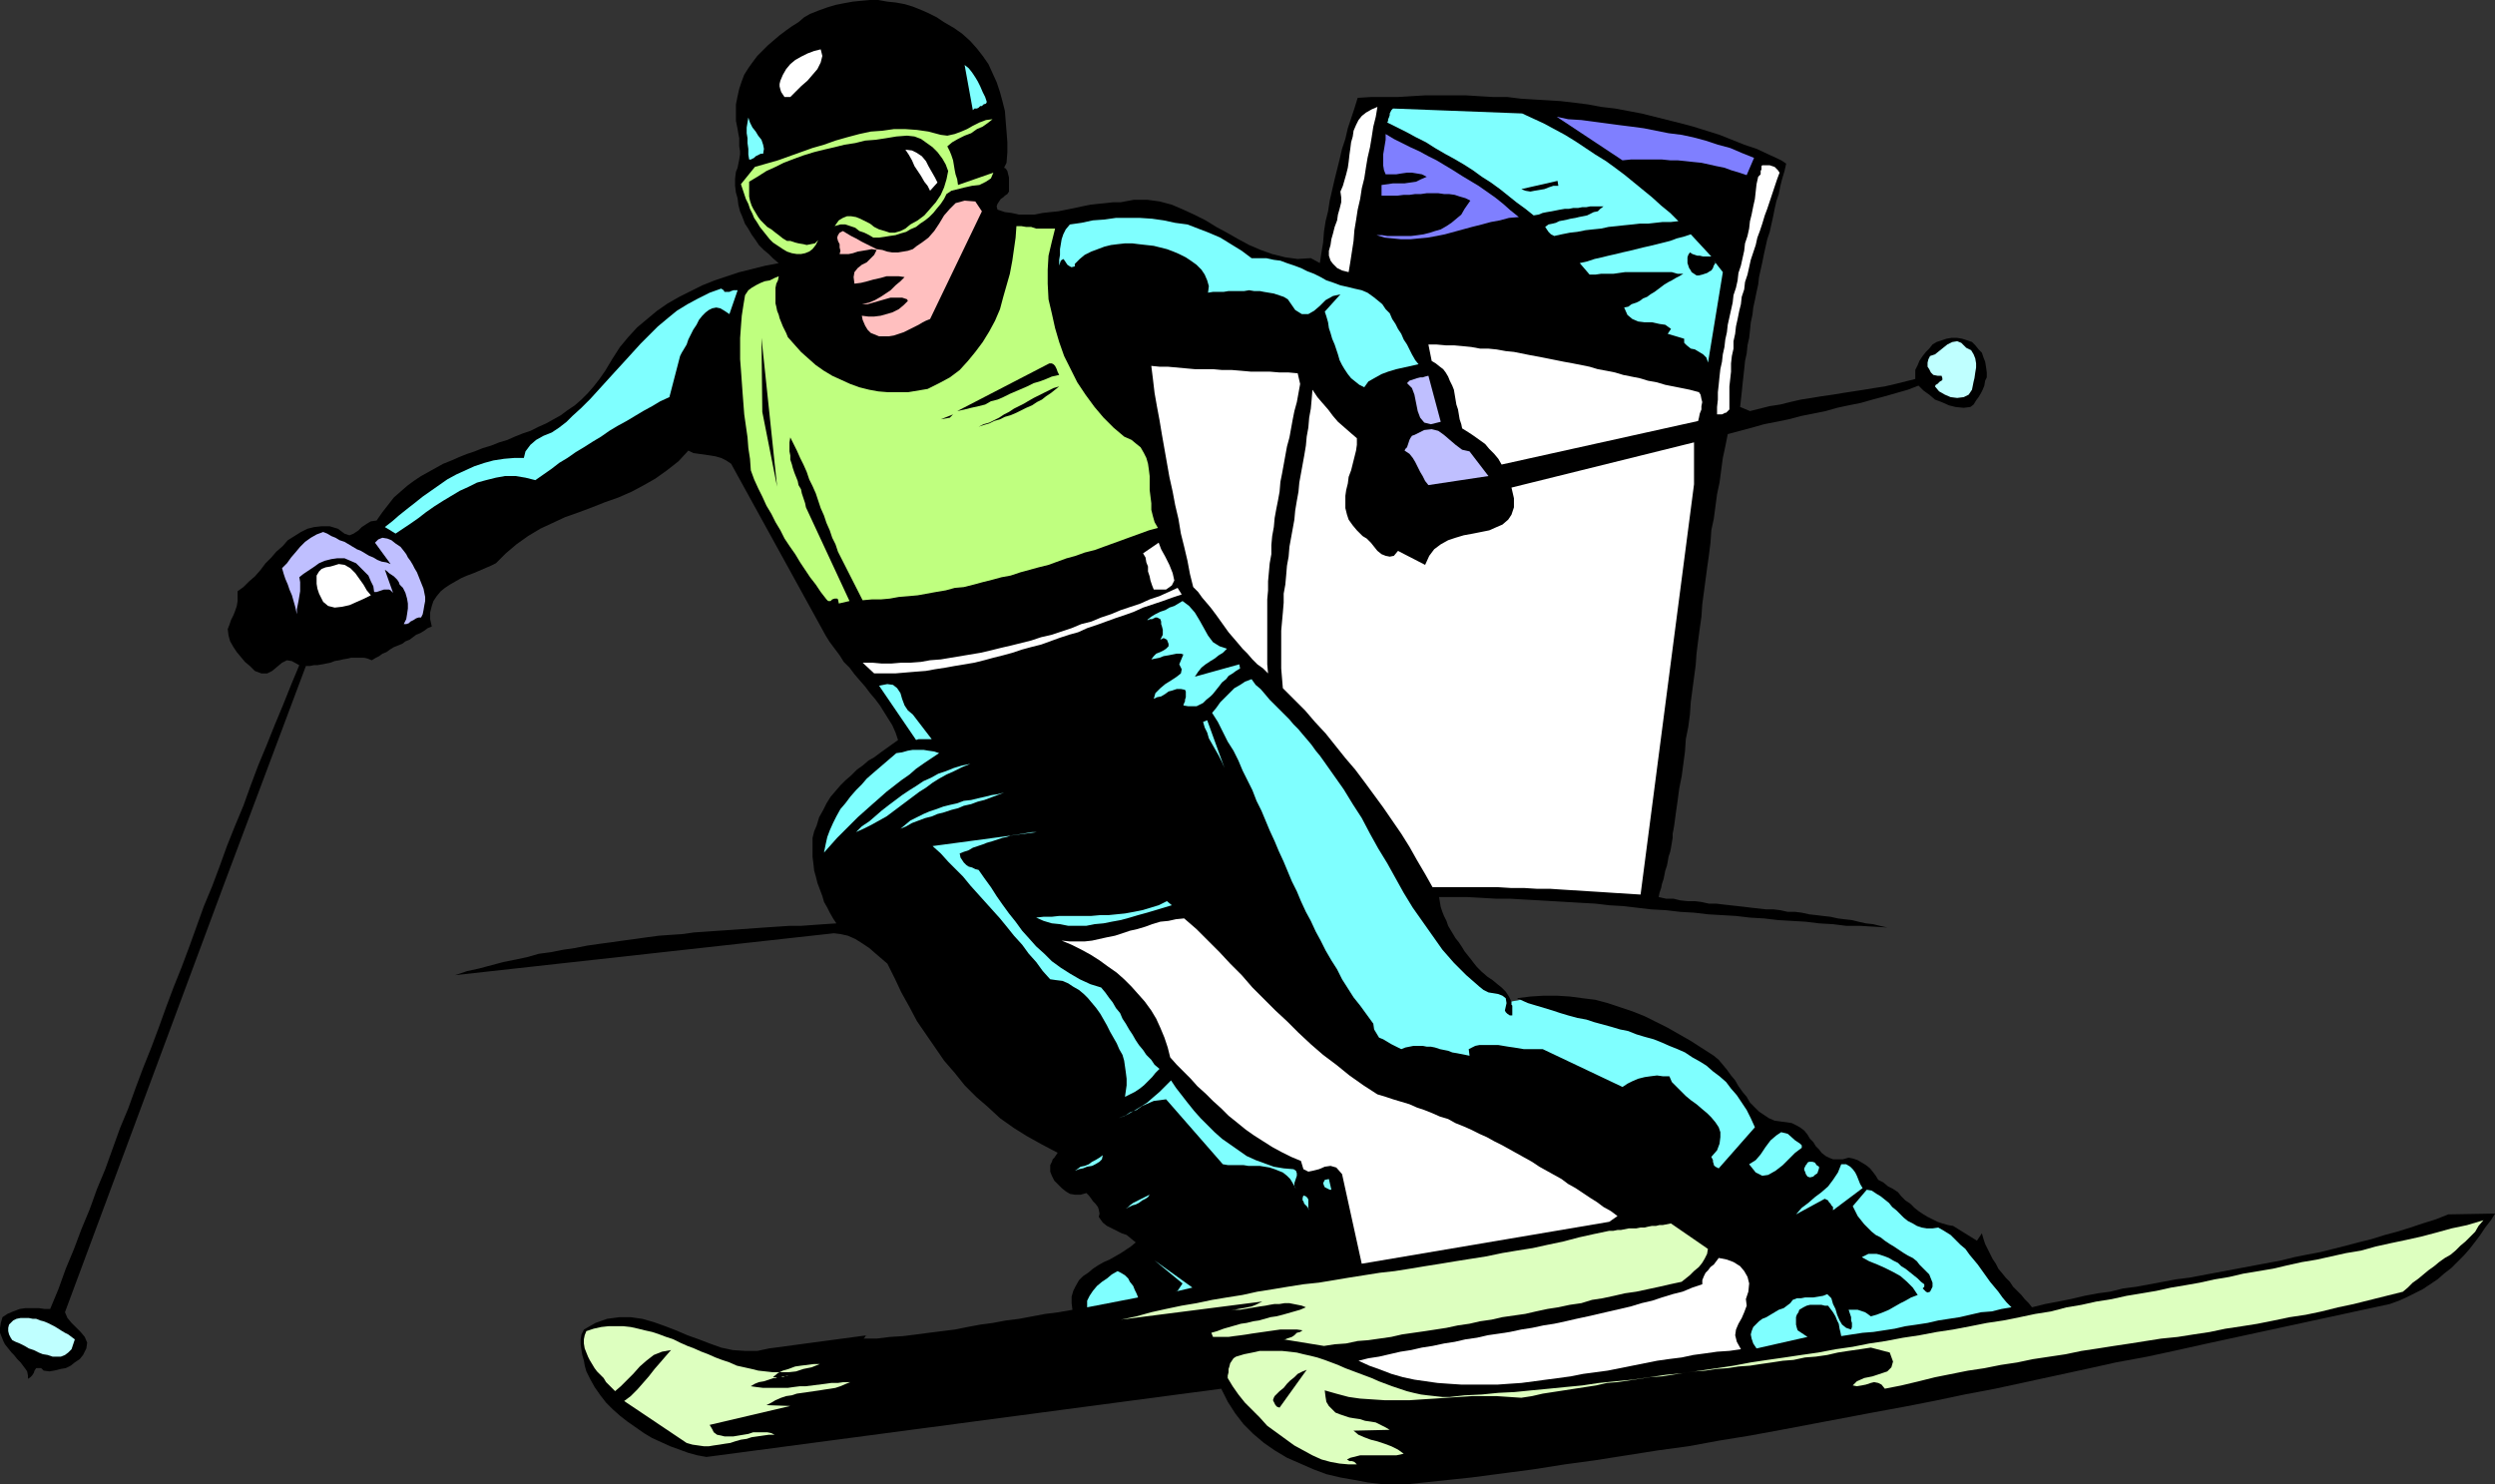 <?xml version="1.0" encoding="UTF-8" standalone="no"?>
<svg
   version="1.0"
   width="129.724mm"
   height="77.164mm"
   id="svg61"
   sodipodi:docname="Skier 35.wmf"
   xmlns:inkscape="http://www.inkscape.org/namespaces/inkscape"
   xmlns:sodipodi="http://sodipodi.sourceforge.net/DTD/sodipodi-0.dtd"
   xmlns="http://www.w3.org/2000/svg"
   xmlns:svg="http://www.w3.org/2000/svg">
  <rect width="100%" height="100%" fill="#333333" stroke="none"/>
  <sodipodi:namedview
     id="namedview61"
     pagecolor="#ffffff"
     bordercolor="#000000"
     borderopacity="0.25"
     inkscape:showpageshadow="2"
     inkscape:pageopacity="0.0"
     inkscape:pagecheckerboard="0"
     inkscape:deskcolor="#d1d1d1"
     inkscape:document-units="mm" />
  <defs
     id="defs1">
    <pattern
       id="WMFhbasepattern"
       patternUnits="userSpaceOnUse"
       width="6"
       height="6"
       x="0"
       y="0" />
  </defs>
  <path
     style="fill:#000000;fill-opacity:1;fill-rule:evenodd;stroke:none"
     d="m 298.798,196.476 -0.162,-0.162 h -0.162 -0.162 l -0.162,-0.162 2.586,-0.323 2.586,-0.162 h 2.586 l 2.586,0.162 2.424,0.323 2.586,0.323 2.424,0.646 2.424,0.808 2.424,0.808 2.424,0.969 2.262,1.131 2.262,1.131 2.262,1.293 2.262,1.293 2.262,1.454 2.262,1.454 0.97,0.808 0.808,0.969 0.808,0.969 0.808,1.131 0.808,0.969 0.646,1.131 0.808,1.131 0.808,0.969 0.646,1.131 0.97,0.969 0.808,0.808 0.97,0.646 0.97,0.646 1.131,0.485 1.131,0.162 1.293,0.162 0.97,0.162 0.97,0.485 0.808,0.485 0.646,0.485 0.646,0.808 0.485,0.808 0.646,0.646 0.485,0.808 0.646,0.646 0.485,0.646 0.808,0.646 0.646,0.323 0.808,0.323 h 0.808 1.131 l 1.131,-0.323 0.808,0.162 0.97,0.323 0.808,0.485 0.808,0.485 0.808,0.646 0.646,0.808 0.485,0.646 0.485,0.808 0.97,0.485 0.97,0.808 0.97,0.485 0.97,0.646 0.646,0.808 0.808,0.808 0.97,0.646 0.808,0.808 0.808,0.646 0.97,0.646 0.808,0.485 0.97,0.485 0.97,0.485 0.97,0.323 1.131,0.323 0.97,0.162 4.686,2.908 0.97,-1.454 0.323,1.131 0.323,0.969 0.485,0.969 0.485,0.969 0.485,0.969 0.646,0.969 0.485,0.969 0.808,0.969 0.646,0.808 0.808,0.808 0.646,0.969 0.808,0.808 0.808,0.808 0.646,0.808 0.808,0.808 0.646,0.808 2.586,-0.646 2.586,-0.485 2.424,-0.485 2.747,-0.646 2.586,-0.485 2.424,-0.323 2.586,-0.646 2.586,-0.323 2.586,-0.485 2.586,-0.485 2.586,-0.485 2.586,-0.323 2.586,-0.485 2.586,-0.485 2.586,-0.485 2.586,-0.485 2.586,-0.485 2.586,-0.485 2.586,-0.485 2.586,-0.646 2.424,-0.485 2.586,-0.485 2.586,-0.646 2.586,-0.646 2.424,-0.646 2.586,-0.646 2.586,-0.808 2.424,-0.646 2.586,-0.808 2.424,-0.808 2.586,-0.808 2.424,-0.969 9.211,-0.162 -0.808,1.293 -1.131,1.454 -0.97,1.454 -0.97,1.293 -1.131,1.454 -1.131,1.293 -1.293,1.293 -1.131,1.131 -1.454,1.131 -1.293,1.131 -1.454,0.969 -1.454,0.969 -1.616,0.808 -1.616,0.808 -1.454,0.646 -1.778,0.646 -5.979,1.293 -5.979,1.293 -5.979,1.293 -5.979,1.293 -5.979,1.293 -5.979,1.293 -5.818,1.293 -5.979,1.293 -6.141,1.131 -5.818,1.293 -5.979,1.293 -5.979,1.293 -5.979,1.293 -5.979,1.131 -6.141,1.293 -5.818,1.131 -6.141,1.131 -5.979,1.131 -5.979,1.131 -5.979,1.131 -6.141,1.131 -5.979,0.969 -6.141,1.131 -5.979,0.808 -6.141,0.969 -6.141,0.969 -5.979,0.808 -6.141,0.969 -6.141,0.808 -6.141,0.808 -6.141,0.646 -6.141,0.646 h -2.586 -2.747 l -2.747,-0.323 -2.586,-0.485 -2.747,-0.485 -2.747,-0.646 -2.586,-0.969 -2.586,-1.131 -2.586,-1.131 -2.424,-1.454 -2.101,-1.454 -2.101,-1.777 -1.939,-1.939 -1.616,-2.1 -1.454,-2.262 -1.293,-2.585 -101.161,13.411 -1.778,-0.323 -1.778,-0.485 -1.778,-0.646 -1.778,-0.646 -1.778,-0.808 -1.778,-0.808 -1.616,-0.969 -1.616,-1.131 -1.616,-1.131 -1.454,-1.131 -1.454,-1.293 -1.293,-1.293 -1.131,-1.454 -1.131,-1.616 -0.808,-1.454 -0.808,-1.616 -0.323,-1.131 -0.162,-0.969 -0.323,-1.131 -0.162,-0.969 -0.162,-1.131 v -0.969 l 0.162,-0.969 0.485,-0.969 2.262,-1.293 2.262,-0.808 2.424,-0.323 h 2.262 l 2.262,0.323 2.262,0.646 2.262,0.808 2.101,0.808 2.262,0.969 2.262,0.808 2.101,0.808 2.262,0.808 2.262,0.485 2.424,0.162 h 2.424 l 2.262,-0.485 19.23,-2.585 -0.323,0.162 v 0.162 l -0.162,0.162 -0.162,0.162 h 2.586 l 2.586,-0.323 2.586,-0.162 2.586,-0.323 2.424,-0.323 2.586,-0.323 2.586,-0.323 2.424,-0.485 2.586,-0.485 2.424,-0.323 2.586,-0.485 2.586,-0.323 2.586,-0.485 2.586,-0.485 2.586,-0.323 2.747,-0.485 -0.162,-1.293 v -1.293 l 0.323,-1.131 0.485,-0.969 0.646,-1.131 0.808,-0.808 0.97,-0.646 0.97,-0.808 0.97,-0.646 1.131,-0.646 1.131,-0.485 1.131,-0.646 1.131,-0.646 0.97,-0.646 0.97,-0.646 0.97,-0.808 -0.808,-0.646 -0.97,-0.808 -0.97,-0.323 -0.97,-0.485 -0.97,-0.485 -0.97,-0.485 -0.808,-0.646 -0.808,-1.131 0.162,-0.646 -0.162,-0.808 -0.162,-0.485 -0.485,-0.646 -0.485,-0.485 -0.323,-0.485 -0.485,-0.646 -0.485,-0.485 -1.131,0.323 h -1.131 l -0.97,-0.162 -0.808,-0.485 -0.808,-0.646 -0.646,-0.646 -0.808,-0.808 -0.485,-0.969 -0.323,-0.808 v -0.808 -0.485 l 0.323,-0.646 0.162,-0.485 0.323,-0.323 0.323,-0.485 0.323,-0.485 -3.07,-1.616 -2.909,-1.616 -2.586,-1.616 -2.747,-1.939 -2.262,-2.1 -2.424,-2.1 -2.262,-2.262 -1.939,-2.424 -2.101,-2.424 -1.778,-2.585 -1.778,-2.585 -1.778,-2.585 -1.454,-2.747 -1.616,-2.908 -1.293,-2.747 -1.454,-2.908 -1.131,-0.969 -1.131,-0.969 -1.293,-1.131 -1.454,-0.969 -1.293,-0.808 -1.454,-0.646 -1.454,-0.323 -1.293,-0.162 -74.498,8.24 2.424,-0.808 2.262,-0.485 2.424,-0.646 2.424,-0.646 2.424,-0.485 2.262,-0.485 2.262,-0.646 2.424,-0.323 2.424,-0.485 2.262,-0.323 2.424,-0.485 2.262,-0.323 2.424,-0.323 2.262,-0.323 2.424,-0.323 2.262,-0.323 2.424,-0.323 2.262,-0.162 2.424,-0.162 2.262,-0.323 2.424,-0.162 2.262,-0.162 2.424,-0.162 2.262,-0.162 2.262,-0.162 2.262,-0.162 2.424,-0.162 2.424,-0.162 h 2.262 l 2.262,-0.162 2.262,-0.162 2.424,-0.162 -0.646,-0.969 -0.646,-1.131 -0.485,-0.969 -0.646,-1.131 -0.323,-1.131 -0.485,-1.293 -0.485,-1.293 -0.323,-1.293 -0.323,-1.131 -0.162,-1.454 -0.162,-1.293 v -1.131 -1.454 -1.131 l 0.323,-1.293 0.485,-1.131 0.485,-1.616 0.808,-1.454 0.646,-1.293 0.808,-1.293 0.97,-1.131 0.97,-1.131 0.97,-0.969 1.131,-0.969 1.131,-1.131 1.131,-0.808 1.131,-0.969 1.131,-0.646 1.293,-0.969 1.131,-0.808 1.131,-0.808 1.131,-0.808 -0.485,-1.454 -0.646,-1.454 -0.808,-1.293 -0.808,-1.293 -0.808,-1.293 -0.97,-1.293 -0.97,-1.131 -0.97,-1.293 -1.131,-1.293 -0.97,-1.131 -0.97,-1.293 -1.131,-1.131 -0.808,-1.293 -0.97,-1.293 -0.97,-1.293 -0.808,-1.293 -18.584,-33.769 -0.97,-0.646 -0.97,-0.485 -1.131,-0.323 -0.97,-0.162 -1.131,-0.162 -1.131,-0.162 -1.131,-0.162 -0.97,-0.485 -1.939,2.1 -2.262,1.777 -2.262,1.616 -2.262,1.293 -2.424,1.293 -2.586,1.131 -2.747,0.969 -2.424,0.969 -2.586,0.969 -2.747,0.969 -2.424,1.131 -2.424,1.131 -2.424,1.454 -2.262,1.616 -2.101,1.777 -1.939,1.939 -0.97,0.485 -1.131,0.485 -1.131,0.485 -1.131,0.485 -1.293,0.485 -1.131,0.485 -1.131,0.646 -1.131,0.646 -0.97,0.646 -0.808,0.646 -0.808,0.969 -0.646,0.969 -0.323,0.969 -0.323,1.293 v 1.293 l 0.323,1.454 -0.808,0.323 -0.646,0.485 -0.808,0.485 -0.808,0.323 -0.646,0.485 -0.646,0.485 -0.808,0.323 -0.646,0.485 -0.808,0.323 -0.808,0.323 -0.808,0.485 -0.646,0.485 -0.808,0.323 -0.646,0.485 -0.646,0.323 -0.808,0.485 -0.808,-0.323 -0.646,-0.162 H 70.619 69.973 69.003 l -0.646,0.162 -0.97,0.162 -0.646,0.162 -0.97,0.162 -0.808,0.323 -0.808,0.162 -0.808,0.162 -0.97,0.162 h -0.646 l -0.808,0.162 h -0.808 l -15.998,42.656 -31.35,84.342 0.485,1.131 0.808,0.969 0.97,0.969 0.808,0.808 0.808,0.969 0.485,1.131 -0.162,1.131 -0.646,1.293 -0.646,0.808 -0.97,0.646 -0.808,0.646 -0.97,0.485 -0.97,0.162 -1.293,0.323 -0.97,0.162 -1.131,-0.162 -0.485,-0.485 H 7.595 7.11 l -0.323,0.485 -0.162,0.485 -0.323,0.485 -0.323,0.323 -0.485,0.323 v -0.646 L 5.333,269.508 5.01,269.023 4.525,268.377 4.04,267.73 3.394,267.084 2.747,266.276 2.262,265.791 1.616,264.984 0.97,264.176 0.646,263.529 0.323,262.722 0,261.914 v -0.969 l 0.162,-0.969 0.323,-1.131 0.97,-0.646 1.131,-0.485 1.293,-0.485 1.131,-0.162 h 1.293 1.293 l 1.131,0.162 h 1.131 l 1.616,-3.878 1.454,-4.039 1.616,-3.878 1.454,-3.878 1.616,-3.878 1.454,-4.039 1.616,-3.878 1.454,-4.039 1.454,-4.039 1.616,-3.878 1.454,-4.039 1.454,-3.878 1.616,-4.039 1.454,-3.878 1.454,-4.039 1.454,-3.878 1.616,-4.039 1.454,-3.878 1.454,-4.039 1.454,-4.039 1.616,-3.878 1.454,-3.878 1.454,-4.039 1.616,-4.039 1.616,-3.878 1.454,-4.039 1.454,-3.878 1.616,-3.878 1.616,-4.039 1.616,-3.878 1.616,-4.039 1.616,-3.878 -1.454,-0.808 -0.97,-0.162 -0.97,0.485 -0.97,0.808 -0.97,0.808 -0.97,0.485 h -1.131 l -1.293,-0.485 -0.97,-0.969 -0.97,-0.808 -0.808,-0.969 -0.808,-0.969 -0.646,-0.969 -0.646,-1.131 -0.323,-1.131 -0.162,-1.293 0.323,-0.808 0.323,-0.969 0.485,-0.969 0.323,-0.808 0.323,-0.969 0.162,-0.969 v -0.969 -0.969 l 1.131,-0.808 1.131,-1.131 1.131,-0.969 1.131,-1.293 0.97,-1.293 1.131,-1.131 0.97,-1.131 1.293,-1.131 0.97,-1.131 1.293,-0.808 1.293,-0.808 1.293,-0.646 1.293,-0.323 1.454,-0.162 h 1.616 l 1.616,0.485 1.293,0.969 0.97,0.323 0.808,-0.323 0.97,-0.646 0.646,-0.646 0.97,-0.646 0.808,-0.485 1.131,-0.162 1.131,-1.616 1.131,-1.454 1.131,-1.454 1.293,-1.131 1.293,-1.131 1.293,-0.969 1.454,-0.969 1.454,-0.808 1.454,-0.808 1.454,-0.808 1.616,-0.646 1.454,-0.646 1.616,-0.646 1.454,-0.485 1.616,-0.646 1.616,-0.485 1.616,-0.646 1.616,-0.485 1.454,-0.646 1.616,-0.646 1.454,-0.485 1.616,-0.808 1.454,-0.646 1.454,-0.808 1.454,-0.808 1.293,-0.969 1.454,-0.969 1.293,-1.131 1.293,-1.293 1.131,-1.293 1.131,-1.454 1.131,-1.616 1.454,-2.424 1.454,-2.262 1.616,-1.939 1.778,-1.939 1.939,-1.616 1.939,-1.616 2.101,-1.454 2.262,-1.293 2.262,-1.131 2.262,-1.131 2.424,-0.969 2.424,-0.808 2.424,-0.808 2.586,-0.646 2.586,-0.646 2.586,-0.485 -1.131,-0.969 -0.808,-0.808 -0.97,-0.808 -0.97,-0.969 -0.646,-0.969 -0.808,-1.131 -0.646,-1.131 -0.646,-0.969 -0.485,-1.293 -0.485,-1.131 -0.323,-1.293 -0.162,-1.293 -0.323,-1.131 -0.162,-1.293 v -1.454 l 0.162,-1.293 0.323,-0.808 0.162,-0.808 0.162,-0.808 0.162,-0.969 V 29.73 l -0.162,-0.969 v -0.808 -0.808 l -0.162,-0.808 -0.162,-0.969 -0.162,-0.808 -0.162,-0.808 V 22.944 22.136 21.328 20.52 l 0.323,-1.616 0.323,-1.454 0.485,-1.454 0.485,-1.293 0.808,-1.293 0.808,-1.131 0.97,-1.293 0.97,-0.969 1.131,-1.131 1.131,-0.969 1.131,-0.969 1.293,-0.969 1.131,-0.808 1.293,-0.808 1.131,-0.969 1.131,-0.646 1.616,-0.646 1.778,-0.646 1.616,-0.485 1.616,-0.323 1.778,-0.323 1.616,-0.162 L 170.973,0 h 1.616 l 1.778,0.323 1.616,0.162 1.778,0.323 1.616,0.485 1.616,0.646 1.454,0.646 1.616,0.808 1.454,0.969 1.939,1.131 1.616,1.131 1.616,1.454 1.293,1.454 1.131,1.454 1.131,1.616 0.808,1.777 0.808,1.777 0.646,1.939 0.485,1.777 0.485,1.939 0.162,2.1 0.162,1.939 0.162,2.1 v 1.939 l -0.162,2.1 -0.485,0.969 0.323,0.162 0.323,0.485 0.162,0.646 0.162,0.646 v 0.646 0.808 0.646 0.646 l -0.323,0.485 -0.485,0.323 -0.323,0.323 -0.485,0.323 -0.323,0.485 -0.323,0.485 -0.162,0.485 0.162,0.646 1.454,0.485 1.293,0.162 1.454,0.323 h 1.616 1.454 l 1.616,-0.323 1.454,-0.162 1.616,-0.162 1.616,-0.323 1.616,-0.323 1.454,-0.323 1.616,-0.323 1.454,-0.162 1.616,-0.162 1.454,-0.162 h 1.454 l 2.586,-0.485 h 2.586 l 2.424,0.323 2.424,0.646 2.262,0.969 2.101,0.969 2.262,1.131 2.101,1.293 2.101,1.131 2.262,1.293 2.101,1.131 2.262,0.969 2.262,0.808 2.586,0.646 2.424,0.323 2.586,-0.162 1.778,0.969 0.323,-2.1 0.323,-1.939 0.162,-2.1 0.323,-2.1 0.485,-1.939 0.323,-2.1 0.485,-2.1 0.485,-2.1 0.485,-1.939 0.485,-1.939 0.485,-2.1 0.646,-1.939 0.485,-2.1 0.646,-1.939 0.646,-1.939 0.646,-2.1 2.586,-0.162 h 2.747 2.586 l 2.586,-0.162 2.747,-0.162 h 2.747 2.586 2.747 l 2.586,0.162 2.747,0.162 h 2.747 l 2.586,0.323 2.586,0.162 2.747,0.162 2.586,0.162 2.747,0.323 2.586,0.323 2.586,0.485 2.747,0.323 2.586,0.485 2.586,0.485 2.586,0.646 2.586,0.646 2.586,0.646 2.424,0.646 2.586,0.808 2.586,0.808 2.424,0.969 2.424,0.969 2.424,0.808 2.424,1.131 2.424,1.131 0.97,0.646 -0.323,1.454 -0.485,1.616 -0.323,1.293 -0.323,1.616 -0.485,1.454 -0.323,1.454 -0.323,1.616 -0.323,1.454 -0.323,1.454 -0.485,1.454 -0.323,1.454 -0.323,1.454 -0.323,1.616 -0.323,1.454 -0.323,1.454 -0.162,1.454 -0.323,1.454 -0.323,1.616 -0.323,1.454 -0.162,1.454 -0.323,1.454 -0.162,1.616 -0.162,1.454 -0.323,1.454 -0.162,1.616 -0.323,1.454 -0.162,1.616 -0.162,1.454 -0.162,1.454 -0.162,1.616 -0.162,1.454 -0.162,1.454 1.939,0.808 1.939,-0.485 1.939,-0.485 2.101,-0.323 1.939,-0.485 2.101,-0.485 2.101,-0.323 1.939,-0.323 2.262,-0.323 1.939,-0.323 2.101,-0.323 2.101,-0.323 1.939,-0.323 2.101,-0.323 2.101,-0.485 1.939,-0.485 1.939,-0.485 v -0.808 -0.969 l 0.485,-0.969 0.323,-0.808 0.646,-0.969 0.646,-0.808 0.646,-0.646 0.646,-0.808 0.808,-0.485 0.97,-0.323 0.97,-0.323 0.97,-0.162 h 1.131 l 0.97,0.162 0.97,0.323 0.97,0.323 0.646,0.646 0.646,0.808 0.646,0.646 0.323,0.969 0.323,0.808 0.162,0.969 0.162,1.131 V 74.163 l -0.323,0.646 -0.162,0.969 -0.323,0.808 -0.323,0.646 -0.485,0.808 -0.485,0.646 -0.485,0.808 -0.646,0.485 -1.293,0.162 -1.616,-0.162 -1.293,-0.323 -1.454,-0.646 -1.293,-0.485 -1.131,-0.969 -1.131,-0.808 -0.97,-0.969 -2.101,0.808 -2.262,0.646 -2.262,0.646 -2.424,0.646 -2.262,0.646 -2.424,0.485 -2.262,0.485 -2.262,0.646 -2.424,0.485 -2.424,0.485 -2.424,0.646 -2.424,0.485 -2.424,0.485 -2.262,0.646 -2.424,0.646 -2.424,0.646 -0.485,2.424 -0.485,2.262 -0.323,2.424 -0.323,2.424 -0.485,2.262 -0.323,2.424 -0.323,2.424 -0.485,2.262 -0.162,2.424 -0.323,2.585 -0.323,2.262 -0.323,2.424 -0.323,2.424 -0.323,2.424 -0.162,2.424 -0.323,2.262 -0.323,2.424 -0.323,2.585 -0.162,2.262 -0.323,2.424 -0.323,2.424 -0.323,2.424 -0.162,2.424 -0.323,2.424 -0.485,2.424 -0.162,2.424 -0.323,2.424 -0.323,2.424 -0.485,2.424 -0.323,2.424 -0.323,2.262 -0.323,2.424 -0.162,0.969 -0.162,0.808 v 0.808 l -0.162,0.969 -0.162,0.969 -0.162,0.808 -0.323,0.969 -0.162,0.969 -0.162,0.808 -0.323,0.969 -0.162,0.808 -0.162,0.808 -0.323,0.969 -0.162,0.808 -0.323,0.969 -0.162,0.808 1.454,0.323 h 1.454 l 1.293,0.323 1.454,0.162 h 1.454 l 1.293,0.162 1.454,0.323 h 1.454 l 1.293,0.162 1.454,0.162 1.454,0.162 1.454,0.162 1.293,0.162 1.454,0.162 1.454,0.162 h 1.454 l 1.293,0.162 1.454,0.323 h 1.454 l 1.293,0.162 1.454,0.323 1.454,0.162 1.293,0.162 1.454,0.162 1.454,0.323 1.293,0.162 1.454,0.162 1.293,0.323 1.454,0.323 1.454,0.162 1.293,0.323 1.454,0.323 -2.747,-0.162 -2.586,-0.162 h -2.747 l -2.586,-0.323 -2.747,-0.162 -2.586,-0.323 -2.747,-0.162 -2.747,-0.162 -2.747,-0.323 -2.747,-0.162 -2.747,-0.323 -2.747,-0.162 -2.747,-0.162 -2.747,-0.323 -2.747,-0.162 -2.747,-0.323 -2.909,-0.162 -2.747,-0.323 -2.747,-0.323 -2.747,-0.162 -2.747,-0.323 -2.909,-0.162 -2.747,-0.162 -2.747,-0.162 -2.747,-0.162 -2.909,-0.162 -2.747,-0.162 h -2.747 l -2.747,-0.162 -2.909,-0.162 h -2.747 -2.747 l 0.162,0.969 0.162,0.969 0.323,0.969 0.323,0.808 0.485,0.969 0.323,0.969 0.485,0.808 0.485,0.808 0.485,0.808 0.646,0.808 0.646,0.969 0.485,0.808 0.646,0.808 0.646,0.808 0.485,0.646 0.646,0.808 0.97,0.969 1.131,0.969 0.97,0.646 0.97,0.808 0.808,0.646 0.808,0.808 0.646,0.969 0.485,0.969 z"
     id="path1" />
  <path
     style="fill:#ddffbf;fill-opacity:1;fill-rule:evenodd;stroke:none"
     d="m 370.387,272.901 -0.646,-0.808 -0.646,-0.323 -0.808,-0.162 -0.646,0.162 -0.97,0.323 -0.808,0.162 -0.97,0.162 -0.808,-0.162 0.808,-0.808 1.454,-0.646 1.616,-0.323 1.454,-0.485 1.454,-0.485 0.808,-0.808 0.323,-1.131 -0.646,-1.777 -3.717,-0.969 -2.101,0.323 -2.262,0.323 -2.101,0.323 -2.101,0.485 -2.262,0.323 -2.101,0.162 -2.262,0.485 -2.101,0.162 -2.101,0.323 -2.262,0.323 -2.101,0.323 -2.262,0.162 -2.101,0.323 -2.262,0.162 -2.101,0.323 -2.101,0.162 -2.262,0.323 -2.101,0.323 -2.101,0.323 -2.262,0.162 -2.101,0.323 -2.101,0.323 -2.262,0.323 -2.101,0.162 -2.101,0.485 -2.101,0.323 -2.101,0.323 -2.101,0.323 -2.101,0.323 -2.101,0.323 -2.101,0.485 -2.101,0.323 -2.424,-0.162 -2.424,-0.162 h -2.424 -2.424 l -2.424,0.162 -2.586,0.162 -2.262,0.162 -2.586,0.162 -2.424,0.162 h -2.424 -2.424 l -2.424,-0.162 -2.424,-0.162 -2.262,-0.323 -2.424,-0.646 -2.262,-0.646 0.162,1.293 0.162,0.969 0.485,0.808 0.646,0.646 0.646,0.646 0.808,0.323 0.97,0.323 0.97,0.323 0.97,0.162 1.131,0.162 0.97,0.323 1.131,0.162 0.97,0.162 0.97,0.485 0.97,0.485 0.808,0.485 -7.11,0.162 0.97,0.808 1.131,0.485 1.293,0.485 1.293,0.323 1.454,0.485 1.293,0.485 1.293,0.646 1.131,0.808 -0.646,0.162 -0.808,0.162 h -0.646 -0.646 -0.808 -0.646 -0.808 -0.808 -0.646 -0.646 -0.646 -0.808 l -0.646,0.162 -0.646,0.162 -0.646,0.162 -0.646,0.323 0.485,0.323 h 0.485 l 0.485,0.162 0.485,0.485 h -1.616 l -1.778,-0.162 -1.778,-0.323 -1.778,-0.485 -1.778,-0.808 -1.778,-0.969 -1.778,-0.969 -1.778,-1.293 -1.778,-1.293 -1.778,-1.293 -1.454,-1.616 -1.454,-1.454 -1.454,-1.454 -1.293,-1.616 -1.131,-1.616 -0.97,-1.616 v -0.485 l 0.162,-0.646 v -0.646 l 0.162,-0.485 0.162,-0.646 0.323,-0.485 0.323,-0.485 0.485,-0.323 1.616,-0.485 1.616,-0.323 1.454,-0.323 h 1.454 1.454 1.454 l 1.454,0.162 1.454,0.162 1.293,0.323 1.454,0.323 1.293,0.323 1.454,0.485 1.293,0.485 1.293,0.485 1.454,0.646 1.293,0.485 1.293,0.485 1.293,0.485 1.293,0.485 1.454,0.646 1.293,0.485 1.293,0.485 1.454,0.485 1.454,0.485 1.293,0.323 1.454,0.323 1.293,0.162 1.454,0.162 1.454,0.162 h 1.454 l 1.454,-0.162 1.454,-0.162 3.394,-0.162 3.232,-0.323 3.232,-0.162 3.232,-0.323 3.394,-0.323 3.232,-0.323 3.394,-0.323 3.232,-0.485 3.232,-0.323 3.394,-0.323 3.394,-0.485 3.232,-0.485 3.394,-0.323 3.232,-0.485 3.394,-0.485 3.232,-0.485 3.394,-0.646 3.232,-0.485 3.394,-0.485 3.232,-0.485 3.394,-0.485 3.394,-0.646 3.394,-0.485 3.232,-0.646 3.232,-0.485 3.394,-0.646 3.232,-0.485 3.394,-0.646 3.232,-0.485 3.394,-0.646 3.232,-0.646 3.232,-0.485 3.232,-0.646 3.07,-0.646 3.07,-0.485 3.07,-0.808 2.909,-0.485 2.909,-0.646 3.07,-0.485 2.909,-0.646 2.909,-0.485 2.909,-0.485 2.909,-0.646 2.909,-0.485 2.747,-0.485 2.909,-0.646 2.909,-0.485 2.747,-0.646 2.909,-0.485 2.909,-0.485 2.747,-0.646 2.909,-0.646 2.909,-0.485 2.909,-0.646 2.909,-0.646 2.909,-0.485 2.909,-0.808 2.909,-0.646 3.07,-0.646 2.909,-0.646 3.07,-0.808 2.909,-0.808 3.07,-0.646 3.232,-0.969 -0.97,1.131 -0.646,1.131 -0.97,0.969 -0.97,0.969 -0.97,0.808 -0.97,0.969 -0.97,0.808 -1.131,0.646 -1.131,0.808 -0.97,0.808 -1.131,0.808 -0.97,0.808 -0.97,0.808 -1.131,0.808 -0.97,0.969 -0.97,0.808 -3.232,0.808 -3.232,0.808 -3.232,0.808 -3.07,0.646 -3.232,0.808 -3.07,0.646 -3.232,0.485 -3.07,0.646 -3.232,0.646 -3.07,0.485 -3.232,0.485 -3.07,0.646 -3.232,0.485 -3.07,0.485 -3.232,0.323 -3.07,0.485 -3.07,0.485 -3.232,0.485 -3.07,0.485 -3.232,0.485 -3.07,0.646 -3.232,0.485 -3.232,0.485 -3.07,0.646 -3.232,0.485 -3.232,0.646 -3.232,0.485 -3.232,0.646 -3.232,0.646 -3.232,0.808 -3.394,0.808 z"
     id="path2" />
  <path
     style="fill:#7fffff;fill-opacity:1;fill-rule:evenodd;stroke:none"
     d="m 361.822,262.56 -0.162,-0.808 -0.162,-0.646 -0.162,-0.969 -0.323,-0.646 -0.323,-0.808 -0.485,-0.808 -0.485,-0.646 -0.485,-0.646 h -0.646 l -0.646,-0.162 h -0.808 -0.646 -0.808 l -0.646,0.162 -0.646,0.323 -0.808,0.485 -0.162,0.485 -0.323,0.485 -0.162,0.485 v 0.485 0.646 0.323 l 0.162,0.646 0.162,0.485 1.939,1.293 -10.019,2.262 -0.646,-0.969 -0.323,-0.969 -0.162,-0.808 0.162,-0.646 0.323,-0.808 0.485,-0.485 0.646,-0.646 0.646,-0.485 0.808,-0.323 0.808,-0.485 0.808,-0.485 0.808,-0.485 0.97,-0.323 0.646,-0.485 0.646,-0.485 0.485,-0.646 0.808,-0.323 h 0.808 l 0.808,-0.162 h 0.808 0.808 l 0.97,-0.162 0.97,-0.162 0.808,-0.323 0.808,0.808 0.323,1.131 0.485,0.969 0.323,1.131 0.485,1.131 0.485,0.808 0.808,0.646 0.97,0.323 0.162,-0.485 v -0.485 -0.323 l -0.162,-0.485 v -0.646 l -0.162,-0.485 -0.162,-0.485 -0.162,-0.485 h 0.808 0.485 0.485 l 0.485,0.162 0.485,0.162 0.485,0.162 0.485,0.323 0.646,0.485 1.131,-0.323 1.293,-0.485 1.131,-0.485 1.131,-0.646 1.131,-0.646 0.97,-0.485 1.131,-0.646 1.293,-0.485 -0.97,-1.454 -1.131,-1.131 -1.293,-1.131 -1.454,-0.808 -1.616,-0.808 -1.454,-0.646 -1.616,-0.646 -1.454,-0.808 0.646,-0.323 0.646,-0.323 h 0.808 0.808 l 0.646,0.162 0.97,0.323 0.808,0.323 0.808,0.485 0.97,0.485 0.646,0.646 0.808,0.485 0.808,0.646 0.808,0.646 0.808,0.646 0.646,0.646 0.646,0.485 v 0.323 0.162 l -0.162,0.162 -0.162,0.162 0.323,0.323 0.323,0.323 0.323,0.162 0.485,-0.162 0.485,-0.969 v -0.808 l -0.323,-0.808 -0.323,-0.808 -0.646,-0.646 -0.646,-0.646 -0.646,-0.646 -0.485,-0.646 -0.808,-0.646 -0.97,-0.485 -0.808,-0.485 -0.97,-0.646 -0.97,-0.646 -0.808,-0.485 -0.97,-0.646 -0.808,-0.646 -0.97,-0.485 -0.808,-0.646 -0.808,-0.808 -0.646,-0.646 -0.646,-0.808 -0.646,-0.808 -0.485,-0.969 -0.485,-0.969 2.747,-3.232 0.97,0.162 0.97,0.646 0.808,0.485 0.808,0.646 0.808,0.646 0.646,0.808 0.808,0.646 0.808,0.808 0.646,0.646 0.808,0.646 0.97,0.485 0.808,0.485 0.97,0.323 0.97,0.162 h 1.131 l 1.131,-0.162 1.131,0.646 1.293,0.808 0.97,0.969 0.97,0.969 0.97,0.808 0.808,1.131 0.808,0.969 0.808,0.969 0.808,1.131 0.808,1.131 0.808,1.131 0.808,0.969 0.808,0.969 0.808,1.131 0.808,0.969 0.97,0.969 -1.939,0.323 -1.939,0.485 -2.101,0.162 -2.101,0.485 -2.101,0.485 -2.101,0.323 -2.101,0.323 -2.101,0.485 -2.101,0.323 -2.262,0.323 -2.101,0.485 -2.101,0.323 -2.101,0.323 -2.101,0.162 -2.101,0.323 z"
     id="path3" />
  <path
     style="fill:#ffffff;fill-opacity:1;fill-rule:evenodd;stroke:none"
     d="m 266.963,267.407 1.939,-0.485 2.101,-0.323 2.101,-0.485 2.101,-0.485 2.101,-0.323 2.101,-0.485 2.101,-0.323 2.262,-0.485 2.101,-0.323 2.101,-0.485 2.262,-0.323 2.101,-0.485 2.262,-0.323 2.101,-0.323 2.262,-0.485 2.101,-0.323 2.262,-0.485 2.101,-0.323 2.262,-0.485 2.101,-0.485 2.262,-0.485 2.101,-0.485 2.101,-0.485 2.101,-0.485 2.101,-0.485 2.101,-0.646 2.101,-0.485 1.939,-0.646 2.101,-0.646 1.939,-0.485 1.939,-0.808 1.939,-0.646 v -0.808 l 0.323,-0.808 0.323,-0.646 0.485,-0.485 0.485,-0.646 0.646,-0.485 0.485,-0.646 0.485,-0.646 1.616,0.323 1.293,0.485 1.293,0.808 0.808,0.969 0.646,1.131 0.323,1.293 -0.162,1.616 -0.485,1.454 0.162,1.293 -0.485,1.293 -0.485,1.131 -0.646,1.131 -0.485,1.131 -0.162,1.131 0.323,1.293 0.808,1.454 -2.262,0.323 -2.424,0.162 -2.262,0.323 -2.424,0.323 -2.262,0.485 -2.586,0.323 -2.262,0.323 -2.424,0.485 -2.424,0.485 -2.424,0.485 -2.424,0.485 -2.424,0.323 -2.424,0.323 -2.424,0.485 -2.424,0.323 -2.424,0.323 -2.424,0.323 -2.424,0.323 -2.424,0.162 -2.262,0.162 h -2.424 -2.262 -2.424 l -2.424,-0.162 -2.262,-0.162 -2.262,-0.323 -2.262,-0.323 -2.262,-0.485 -2.262,-0.646 -2.101,-0.808 -2.262,-0.808 z"
     id="path4" />
  <path
     style="fill:#000000;fill-opacity:1;fill-rule:evenodd;stroke:none"
     d="m 250.803,274.032 0.646,-0.646 0.808,-0.646 0.646,-0.808 0.646,-0.646 0.808,-0.646 0.646,-0.646 0.97,-0.485 0.808,-0.323 -5.333,7.432 -0.485,-0.162 -0.323,-0.323 -0.162,-0.323 -0.162,-0.323 -0.162,-0.323 0.162,-0.485 0.162,-0.323 z"
     id="path5" />
  <path
     style="fill:#ddffbf;fill-opacity:1;fill-rule:evenodd;stroke:none"
     d="m 260.176,264.499 -7.918,-1.293 h 0.323 l 0.323,-0.162 0.485,-0.162 0.485,-0.162 0.485,-0.323 0.485,-0.485 0.646,-0.162 0.485,-0.323 -1.131,-0.162 h -0.97 -1.131 -1.131 l -1.131,0.162 -1.131,0.162 -1.131,0.162 -1.131,0.162 -1.131,0.162 -0.97,0.162 -1.131,0.162 -1.293,0.162 -1.131,0.162 h -0.97 -1.131 -0.97 l -0.323,-0.808 1.131,-0.323 1.293,-0.485 1.131,-0.323 1.131,-0.323 1.131,-0.323 1.131,-0.162 1.293,-0.323 1.131,-0.162 1.131,-0.323 1.131,-0.323 1.131,-0.162 1.293,-0.323 1.131,-0.323 1.131,-0.323 1.131,-0.323 1.131,-0.485 -0.808,-0.323 -0.808,-0.162 -0.808,-0.162 -0.808,-0.162 h -0.97 l -0.97,0.162 h -0.97 l -0.97,0.162 -0.808,0.162 -1.131,0.162 -0.97,0.162 -0.97,0.162 -0.97,0.162 -0.97,0.162 h -0.97 l -0.808,0.162 0.646,-0.162 0.808,-0.162 0.97,-0.162 0.808,-0.162 0.808,-0.162 0.808,-0.323 0.646,-0.323 0.646,-0.323 -27.795,3.555 3.07,-0.646 2.909,-0.808 2.909,-0.646 3.07,-0.646 2.909,-0.485 3.07,-0.646 2.909,-0.485 3.07,-0.485 2.909,-0.646 3.07,-0.485 2.909,-0.485 3.07,-0.485 3.07,-0.323 2.909,-0.485 2.909,-0.485 3.07,-0.485 3.07,-0.485 2.909,-0.323 3.07,-0.485 2.909,-0.485 3.07,-0.485 2.909,-0.485 3.07,-0.485 3.07,-0.485 3.07,-0.646 2.909,-0.485 3.07,-0.485 2.909,-0.646 3.07,-0.646 3.07,-0.808 2.909,-0.646 3.07,-0.646 h 0.808 l 0.808,-0.162 h 0.646 l 0.808,-0.162 0.808,-0.162 h 0.646 0.808 l 0.808,-0.162 h 0.808 l 0.646,-0.162 0.808,-0.162 h 0.808 l 0.646,-0.162 h 0.646 l 0.808,-0.162 0.808,-0.162 7.272,5.009 -0.162,0.969 -0.485,0.969 -0.485,0.808 -0.646,0.808 -0.97,0.808 -0.808,0.808 -0.808,0.646 -0.808,0.646 -2.262,0.485 -2.101,0.485 -2.262,0.485 -2.262,0.485 -2.262,0.323 -2.101,0.485 -2.262,0.485 -2.101,0.323 -2.101,0.646 -2.262,0.323 -2.262,0.485 -2.101,0.323 -2.262,0.485 -2.101,0.485 -2.262,0.323 -2.262,0.323 -2.101,0.485 -2.262,0.323 -2.101,0.485 -2.262,0.323 -2.262,0.485 -2.101,0.323 -2.101,0.323 -2.262,0.323 -2.262,0.323 -2.101,0.485 -2.262,0.323 -2.262,0.323 -2.101,0.162 -2.262,0.485 -2.262,0.162 z"
     id="path6" />
  <path
     style="fill:#7fffff;fill-opacity:1;fill-rule:evenodd;stroke:none"
     d="m 358.59,235.577 -5.656,3.07 1.131,-1.293 1.293,-0.969 1.293,-1.131 1.293,-0.969 1.293,-1.131 0.97,-1.293 0.97,-1.454 0.646,-1.616 h 0.97 l 0.808,0.485 0.485,0.485 0.485,0.646 0.323,0.646 0.323,0.808 0.323,0.808 0.485,0.808 -5.818,4.363 v -0.323 -0.323 l -0.323,-0.323 -0.162,-0.323 -0.323,-0.323 -0.162,-0.323 -0.323,-0.162 z"
     id="path7" />
  <path
     style="fill:#ddffbf;fill-opacity:1;fill-rule:evenodd;stroke:none"
     d="m 134.936,283.565 -12.282,-8.24 1.293,-0.969 1.293,-1.293 1.131,-1.293 1.131,-1.293 1.131,-1.454 1.131,-1.293 0.97,-1.131 1.131,-1.293 -1.778,0.323 -1.616,0.646 -1.454,1.131 -1.293,1.131 -1.293,1.454 -1.293,1.293 -1.131,1.131 -1.131,0.969 -0.485,-0.485 -0.646,-0.646 -0.646,-0.646 -0.485,-0.808 -0.646,-0.646 -0.646,-0.646 -0.485,-0.646 -0.485,-0.808 -0.485,-0.808 -0.323,-0.646 -0.323,-0.808 -0.323,-0.808 -0.162,-0.969 v -0.808 l 0.162,-0.808 0.323,-0.808 1.454,-0.485 1.454,-0.323 1.454,-0.162 h 1.454 1.454 l 1.454,0.162 1.454,0.323 1.293,0.323 1.454,0.323 1.454,0.485 1.293,0.485 1.454,0.485 1.293,0.646 1.454,0.646 1.293,0.485 1.454,0.646 1.293,0.485 1.454,0.646 1.293,0.485 1.454,0.485 1.454,0.646 1.454,0.323 1.454,0.323 1.293,0.323 1.454,0.162 1.454,0.162 h 1.454 1.616 l 1.454,-0.162 1.454,-0.485 1.616,-0.323 1.616,-0.646 h -1.131 l -1.293,0.162 -1.293,0.162 -1.131,0.162 -1.293,0.485 -1.131,0.323 -0.97,0.485 -0.97,0.808 h 0.485 l 0.323,0.162 h 0.323 l 0.485,-0.162 h 0.323 l 0.323,-0.162 0.485,-0.162 h 0.323 l -0.97,0.162 -0.97,0.323 h -0.97 l -0.97,0.323 -0.97,0.323 -0.97,0.162 -0.808,0.323 -0.808,0.485 1.131,0.162 1.293,0.162 h 1.131 1.293 1.131 1.293 l 1.131,-0.162 1.293,-0.162 h 1.131 l 1.293,-0.162 1.293,-0.162 1.293,-0.162 1.131,-0.162 h 1.293 l 1.131,-0.162 h 1.293 l -0.808,0.323 -1.131,0.485 -0.97,0.323 -0.97,0.162 -1.131,0.162 -0.97,0.162 -1.131,0.162 -1.131,0.162 -1.131,0.162 -1.131,0.162 -0.97,0.323 -1.131,0.162 -0.97,0.323 -1.131,0.485 -0.808,0.485 -0.97,0.485 4.686,0.162 -15.837,3.716 0.485,0.808 0.323,0.646 0.646,0.485 0.808,0.162 0.646,0.162 h 0.808 0.97 l 0.97,-0.162 0.97,-0.162 0.97,-0.162 0.97,-0.323 h 0.97 0.808 0.97 l 0.808,0.162 0.646,0.323 h -1.131 l -1.131,0.162 -1.131,0.162 -1.131,0.162 -0.97,0.323 -1.131,0.162 -1.131,0.323 -0.97,0.323 -1.131,0.162 -0.97,0.162 -1.131,0.162 -0.97,0.162 h -0.97 l -1.131,-0.162 -1.131,-0.162 z"
     id="path8" />
  <path
     style="fill:#7fffff;fill-opacity:1;fill-rule:evenodd;stroke:none"
     d="m 354.873,230.73 -0.162,-0.485 -0.162,-0.323 v -0.323 l 0.162,-0.323 0.162,-0.323 0.162,-0.162 0.162,-0.323 0.323,-0.162 h 0.646 l 0.485,0.162 0.323,0.485 0.485,0.323 v 0.323 l -0.162,0.485 -0.162,0.485 -0.485,0.323 -0.323,0.323 -0.646,0.162 -0.485,-0.162 z"
     id="path9" />
  <path
     style="fill:#ffffff;fill-opacity:1;fill-rule:evenodd;stroke:none"
     d="m 263.731,230.73 -1.131,-1.293 -1.131,-0.323 -1.131,0.162 -1.131,0.485 -1.293,0.323 -0.808,0.162 -0.97,-0.485 -0.485,-1.616 -1.939,-0.808 -1.939,-0.969 -1.778,-0.969 -1.778,-1.131 -1.778,-1.131 -1.616,-1.131 -1.778,-1.454 -1.616,-1.293 -1.454,-1.454 -1.616,-1.454 -1.454,-1.454 -1.616,-1.454 -1.293,-1.454 -1.454,-1.454 -1.293,-1.293 -1.293,-1.454 -0.485,-1.939 -0.646,-1.939 -0.808,-1.939 -0.808,-1.777 -0.97,-1.616 -1.293,-1.777 -1.293,-1.454 -1.293,-1.454 -1.454,-1.454 -1.454,-1.293 -1.616,-1.131 -1.778,-1.293 -1.778,-1.131 -1.778,-0.969 -1.939,-0.969 -1.939,-0.808 1.616,0.162 h 1.454 1.454 l 1.454,-0.162 1.454,-0.323 1.454,-0.323 1.616,-0.323 1.454,-0.485 1.454,-0.485 1.454,-0.323 1.616,-0.485 1.293,-0.485 1.616,-0.485 1.616,-0.162 1.454,-0.323 1.616,-0.162 2.424,2.1 2.262,2.262 2.262,2.262 2.101,2.262 2.262,2.262 2.101,2.424 2.262,2.262 2.262,2.262 2.262,2.1 2.262,2.262 2.424,2.262 2.424,2.1 2.586,1.939 2.586,2.1 2.747,1.939 2.747,1.777 1.616,0.485 1.454,0.485 1.616,0.485 1.616,0.485 1.454,0.646 1.454,0.485 1.616,0.646 1.454,0.646 1.616,0.485 1.454,0.808 1.616,0.646 1.454,0.646 1.616,0.808 1.454,0.646 1.454,0.808 1.616,0.808 1.454,0.808 1.454,0.808 1.454,0.808 1.454,0.808 1.454,0.969 1.454,0.808 1.454,0.808 1.454,0.808 1.293,0.969 1.454,0.808 1.454,0.969 1.454,0.969 1.293,0.808 1.293,0.969 1.454,0.808 1.293,0.969 -1.616,1.131 -48.642,8.24 z"
     id="path10" />
  <path
     style="fill:#7fffff;fill-opacity:1;fill-rule:evenodd;stroke:none"
     d="m 343.723,228.791 1.293,-0.808 0.97,-1.131 0.97,-1.454 0.97,-1.293 1.131,-0.969 0.97,-0.646 1.293,0.323 1.454,1.293 0.485,0.323 0.485,0.323 0.323,0.323 v 0.485 l -1.293,0.969 -1.131,1.131 -1.293,1.293 -1.454,1.131 -1.454,0.808 -1.131,0.162 -1.293,-0.646 z"
     id="path11" />
  <path
     style="fill:#7fffff;fill-opacity:1;fill-rule:evenodd;stroke:none"
     d="m 230.926,253.835 0.485,-0.162 0.323,-0.485 0.323,-0.485 0.323,-0.485 -5.494,-4.524 7.434,5.332 z"
     id="path12" />
  <path
     style="fill:#7fffff;fill-opacity:1;fill-rule:evenodd;stroke:none"
     d="m 213.635,256.905 v -1.293 l 0.485,-0.969 0.646,-0.969 0.808,-0.969 0.97,-0.808 0.97,-0.646 0.97,-0.808 1.131,-0.646 0.646,0.323 0.808,0.485 0.646,0.646 0.323,0.646 0.646,0.808 0.323,0.808 0.323,0.646 0.323,0.808 z"
     id="path13" />
  <path
     style="fill:#7fffff;fill-opacity:1;fill-rule:evenodd;stroke:none"
     d="m 256.136,234.931 0.485,0.162 0.323,0.323 0.162,0.323 v 0.323 0.323 0.485 0.485 l 0.162,0.485 -0.162,-0.323 -0.162,-0.323 -0.323,-0.323 -0.323,-0.323 -0.162,-0.485 -0.162,-0.162 v -0.485 z"
     id="path14" />
  <path
     style="fill:#7fffff;fill-opacity:1;fill-rule:evenodd;stroke:none"
     d="m 260.337,231.861 0.808,-0.162 0.485,2.1 h -0.323 l -0.323,-0.162 -0.323,-0.162 -0.323,-0.162 -0.162,-0.323 -0.162,-0.485 0.162,-0.323 z"
     id="path15" />
  <path
     style="fill:#7fffff;fill-opacity:1;fill-rule:evenodd;stroke:none"
     d="m 240.299,228.791 -11.15,-12.764 -1.131,0.162 -1.293,0.162 -1.131,0.485 -1.131,0.485 -1.131,0.808 -1.293,0.485 -0.97,0.646 -1.293,0.485 1.616,-0.646 1.454,-0.808 1.293,-0.808 1.293,-0.808 1.293,-1.131 1.131,-0.969 1.131,-1.131 1.131,-1.131 0.97,1.454 1.131,1.454 1.131,1.454 1.293,1.616 1.293,1.454 1.454,1.454 1.293,1.293 1.454,1.293 1.616,1.131 1.616,1.131 1.616,1.131 1.778,0.808 1.778,0.646 1.778,0.646 1.939,0.323 1.939,0.162 0.485,0.323 0.162,0.485 v 0.485 l -0.162,0.485 -0.162,0.485 -0.162,0.485 v 0.646 l 0.323,0.485 -0.646,-1.131 -0.485,-0.808 -0.646,-0.646 -0.808,-0.646 -0.808,-0.323 -0.808,-0.323 -0.97,-0.323 -0.97,-0.162 -0.97,-0.162 h -1.131 -1.131 l -0.97,-0.162 h -0.97 -1.131 -0.97 z"
     id="path16" />
  <path
     style="fill:#7fffff;fill-opacity:1;fill-rule:evenodd;stroke:none"
     d="m 221.23,237.516 0.485,-0.323 0.323,-0.323 0.646,-0.485 0.646,-0.323 0.646,-0.323 0.646,-0.323 0.646,-0.323 0.646,-0.323 -0.323,0.485 -0.485,0.323 -0.646,0.323 -0.646,0.485 -0.646,0.323 -0.646,0.162 -0.646,0.323 z"
     id="path17" />
  <path
     style="fill:#7fffff;fill-opacity:1;fill-rule:evenodd;stroke:none"
     d="m 211.211,230.083 0.485,-0.323 0.646,-0.485 0.808,-0.162 0.808,-0.323 0.646,-0.485 0.646,-0.323 0.808,-0.485 0.646,-0.485 -0.162,0.808 -0.485,0.485 -0.808,0.485 -0.646,0.323 -0.97,0.162 -0.808,0.323 -0.808,0.162 z"
     id="path18" />
  <path
     style="fill:#bfffff;fill-opacity:1;fill-rule:evenodd;stroke:none"
     d="m 2.424,263.368 -0.323,-0.485 -0.323,-0.646 -0.162,-0.646 v -0.646 l 0.162,-0.646 0.323,-0.323 0.485,-0.485 0.646,-0.323 0.808,-0.162 h 0.808 0.808 l 0.808,0.162 h 0.646 l 0.808,0.323 0.646,0.162 0.808,0.323 0.646,0.323 0.646,0.323 0.808,0.485 0.485,0.323 0.808,0.485 0.646,0.323 0.646,0.485 0.646,0.485 -0.323,0.969 -0.323,0.969 -0.646,0.646 -0.646,0.485 -0.808,0.323 h -0.808 -0.808 L 9.373,266.276 8.403,266.115 7.595,265.791 6.626,265.307 5.656,264.984 4.848,264.499 3.878,264.014 3.07,263.691 Z"
     id="path19" />
  <path
     style="fill:#000000;fill-opacity:1;fill-rule:evenodd;stroke:none"
     d="m 291.526,198.091 0.323,0.323 0.162,0.162 0.162,0.323 0.162,0.323 v 0.323 0.323 l 0.162,0.323 0.162,0.323 -0.485,0.969 -0.808,0.646 -0.646,0.646 -0.808,0.485 -0.808,0.323 -0.97,0.485 -0.808,0.323 -0.808,0.646 v -0.969 l 0.485,-0.808 0.485,-0.969 0.646,-0.969 0.808,-0.969 0.97,-0.808 0.808,-0.808 z"
     id="path20" />
  <path
     style="fill:#000000;fill-opacity:1;fill-rule:evenodd;stroke:none"
     d="m 274.396,201.484 0.808,0.485 h 0.808 l 0.97,-0.323 0.808,-0.646 0.97,-0.808 0.97,-0.646 0.808,-0.646 0.97,-0.323 0.97,-0.646 1.131,-0.485 0.97,-0.485 1.131,-0.323 1.131,-0.162 1.131,-0.162 h 1.131 l 1.131,-0.162 -0.97,0.323 -0.97,0.485 -0.97,0.485 -1.131,0.162 -0.97,0.485 -0.97,0.485 -0.97,0.323 -0.97,0.485 -0.97,0.485 -0.808,0.485 -0.97,0.485 -0.808,0.646 -0.97,0.485 -0.808,0.646 -0.808,0.646 -0.808,0.646 z"
     id="path21" />
  <path
     style="fill:#7fffff;fill-opacity:1;fill-rule:evenodd;stroke:none"
     d="m 221.069,215.542 0.162,-1.131 0.162,-1.131 v -1.293 l -0.162,-1.293 -0.162,-1.131 -0.162,-1.131 -0.323,-1.131 -0.646,-1.131 -0.485,-1.131 -0.646,-1.131 -0.646,-1.131 -0.646,-1.293 -0.646,-1.131 -0.646,-1.131 -0.808,-1.131 -0.808,-0.969 -0.808,-0.969 -0.808,-0.808 -0.97,-0.808 -1.131,-0.646 -0.97,-0.646 -1.131,-0.485 -1.293,-0.162 -1.131,-0.162 -1.454,-1.616 -1.293,-1.777 -1.454,-1.616 -1.293,-1.777 -1.616,-1.777 -1.293,-1.616 -1.454,-1.777 -1.454,-1.616 -1.454,-1.616 -1.454,-1.616 -1.454,-1.616 -1.454,-1.777 -1.454,-1.454 -1.454,-1.454 -1.454,-1.616 -1.616,-1.454 20.523,-2.747 h -0.97 l -0.97,0.162 -0.97,0.162 -0.97,0.162 -1.131,0.162 -0.97,0.323 -0.808,0.162 -0.97,0.323 -0.97,0.323 -1.131,0.323 -0.808,0.323 -0.97,0.323 -0.97,0.323 -0.808,0.485 -0.97,0.323 -0.808,0.323 0.162,0.808 0.323,0.485 0.323,0.485 0.485,0.485 0.485,0.323 0.646,0.162 0.646,0.323 0.646,0.162 1.131,1.616 1.293,1.777 1.131,1.777 1.131,1.616 1.293,1.777 1.293,1.616 1.293,1.777 1.454,1.616 1.293,1.454 1.616,1.454 1.454,1.454 1.778,1.293 1.778,1.131 1.939,1.131 2.101,0.969 2.101,0.646 0.808,0.969 0.808,1.131 0.646,0.808 0.646,1.131 0.808,0.969 0.485,1.131 0.646,0.969 0.646,1.131 0.646,0.969 0.646,1.131 0.646,0.969 0.808,0.969 0.646,0.969 0.97,0.969 0.646,0.969 0.97,0.808 -0.808,0.808 -0.646,0.808 -0.808,0.808 -0.808,0.808 -0.808,0.646 -0.97,0.646 -0.97,0.485 z"
     id="path22" />
  <path
     style="fill:#000000;fill-opacity:1;fill-rule:evenodd;stroke:none"
     d="m 241.107,138.955 0.808,1.939 0.97,2.1 0.97,1.939 0.97,1.939 0.97,1.939 0.97,1.939 0.97,2.1 0.97,1.777 1.131,2.1 0.97,1.939 0.97,1.939 0.97,1.777 1.131,2.1 0.97,1.939 0.97,1.777 1.131,1.939 0.97,1.939 1.131,1.939 0.97,1.777 1.131,1.939 1.131,1.939 0.97,1.939 1.131,1.939 0.97,1.939 1.131,1.777 0.97,1.939 1.131,1.939 0.97,1.939 0.97,1.939 1.131,1.777 0.97,2.1 1.131,1.777 -1.131,-1.777 -1.131,-1.777 -1.131,-1.939 -1.293,-1.777 -1.131,-1.777 -1.131,-1.777 -1.293,-1.939 -0.97,-1.777 -1.293,-1.939 -0.97,-1.777 -1.293,-1.939 -0.97,-1.777 -1.131,-1.777 -1.131,-1.939 -1.131,-1.939 -1.131,-1.939 -0.97,-1.777 -1.131,-1.939 -1.131,-1.939 -0.808,-1.939 -1.131,-1.939 -0.97,-1.939 -0.97,-2.1 -0.808,-1.939 -0.97,-2.1 -0.808,-1.939 -0.97,-2.1 -0.808,-1.939 -0.808,-2.1 -0.808,-2.1 -0.646,-2.1 z"
     id="path23" />
  <path
     style="fill:#ffffff;fill-opacity:1;fill-rule:evenodd;stroke:none"
     d="m 281.507,174.34 -1.454,-2.585 -1.616,-2.747 -1.454,-2.585 -1.616,-2.585 -1.778,-2.585 -1.778,-2.585 -1.778,-2.424 -1.778,-2.424 -1.939,-2.585 -1.939,-2.262 -1.939,-2.424 -1.939,-2.424 -2.101,-2.262 -1.939,-2.262 -2.262,-2.262 -2.101,-2.1 -0.162,-1.939 -0.162,-1.939 v -1.777 -1.939 -1.777 -1.939 l 0.162,-1.777 0.162,-1.777 0.162,-1.939 v -1.777 l 0.323,-1.777 0.162,-1.777 0.162,-1.939 0.323,-1.777 0.162,-1.939 0.323,-1.777 0.323,-1.777 0.323,-1.777 0.162,-1.777 0.323,-1.939 0.323,-1.777 0.162,-1.777 0.323,-1.777 0.323,-1.777 0.323,-1.777 0.323,-1.939 0.162,-1.777 0.323,-1.777 0.162,-1.939 0.323,-1.777 0.162,-1.777 0.162,-1.939 0.97,1.454 0.97,1.131 1.131,1.293 0.97,1.293 0.97,1.131 1.293,1.131 1.293,1.131 1.131,0.969 v 1.293 l -0.162,1.131 -0.323,1.293 -0.323,1.293 -0.323,1.293 -0.485,1.293 -0.162,1.293 -0.323,1.293 -0.162,1.131 v 1.293 1.131 l 0.323,1.293 0.323,0.969 0.808,1.131 0.808,0.969 1.131,1.131 0.808,0.485 0.808,0.808 0.646,0.808 0.646,0.808 0.808,0.646 0.808,0.323 0.808,0.162 0.808,-0.162 0.808,-0.969 5.333,2.747 0.808,-1.777 0.97,-1.293 1.293,-0.969 1.454,-0.808 1.454,-0.485 1.616,-0.485 1.778,-0.323 1.616,-0.323 1.616,-0.323 1.454,-0.646 1.131,-0.485 1.131,-0.969 0.646,-0.969 0.485,-1.454 v -1.777 l -0.485,-2.1 35.875,-8.887 V 95.168 l -10.504,80.626 -2.586,-0.162 -2.586,-0.162 -2.424,-0.162 -2.586,-0.162 -2.586,-0.162 -2.586,-0.162 -2.424,-0.162 h -2.586 l -2.586,-0.162 h -2.586 l -2.586,-0.162 h -2.586 -2.586 -2.586 -2.424 z"
     id="path24" />
  <path
     style="fill:#7fffff;fill-opacity:1;fill-rule:evenodd;stroke:none"
     d="m 203.616,180.318 1.454,-0.162 h 1.616 l 1.454,-0.162 h 1.454 1.616 1.778 1.454 l 1.778,-0.162 h 1.616 l 1.616,-0.162 1.616,-0.162 1.778,-0.323 1.616,-0.323 1.616,-0.485 1.616,-0.485 1.616,-0.808 0.97,0.808 -1.616,0.485 -1.616,0.485 -1.616,0.485 -1.778,0.485 -1.616,0.485 -1.778,0.485 -1.778,0.323 -1.616,0.323 -1.778,0.162 -1.616,0.323 h -1.778 -1.778 l -1.616,-0.323 -1.616,-0.162 -1.616,-0.485 z"
     id="path25" />
  <path
     style="fill:#7fffff;fill-opacity:1;fill-rule:evenodd;stroke:none"
     d="m 236.421,141.863 0.808,-0.323 3.394,9.371 -0.485,-1.131 -0.646,-1.293 -0.646,-1.131 -0.646,-1.131 -0.646,-1.131 -0.323,-1.131 -0.485,-0.969 z"
     id="path26" />
  <path
     style="fill:#7fffff;fill-opacity:1;fill-rule:evenodd;stroke:none"
     d="m 176.144,148.003 1.131,-0.162 1.131,-0.323 0.97,-0.162 h 1.131 0.97 l 0.97,0.162 1.131,0.162 0.97,0.323 -1.454,0.969 -1.454,0.969 -1.616,1.131 -1.293,1.131 -1.616,1.131 -1.454,1.131 -1.454,1.131 -1.454,1.293 -1.293,1.131 -1.454,1.293 -1.454,1.293 -1.293,1.293 -1.454,1.454 -1.293,1.293 -1.293,1.454 -1.293,1.454 0.323,-1.616 0.323,-1.454 0.485,-1.293 0.646,-1.454 0.646,-1.293 0.808,-1.454 0.97,-1.131 0.97,-1.293 1.131,-1.293 1.131,-1.131 0.97,-1.131 1.293,-1.131 1.131,-0.969 1.131,-0.969 1.131,-0.969 z"
     id="path27" />
  <path
     style="fill:#7fffff;fill-opacity:1;fill-rule:evenodd;stroke:none"
     d="m 176.952,162.868 0.97,-0.808 0.97,-0.808 1.293,-0.646 1.293,-0.646 1.131,-0.485 1.454,-0.485 1.293,-0.485 1.293,-0.323 1.454,-0.323 1.293,-0.485 1.454,-0.162 1.293,-0.323 1.454,-0.323 1.293,-0.323 1.131,-0.162 1.293,-0.323 -1.293,0.485 -1.293,0.485 -1.293,0.485 -1.293,0.323 -1.293,0.485 -1.454,0.323 -1.131,0.485 -1.293,0.323 -1.454,0.485 -1.293,0.323 -1.131,0.485 -1.293,0.323 -1.293,0.485 -1.293,0.485 -1.131,0.646 z"
     id="path28" />
  <path
     style="fill:#7fffff;fill-opacity:1;fill-rule:evenodd;stroke:none"
     d="m 168.225,163.514 1.131,-1.131 1.454,-0.969 1.131,-0.969 1.293,-1.131 1.454,-1.131 1.293,-0.969 1.293,-0.969 1.454,-0.969 1.293,-0.808 1.454,-0.969 1.454,-0.646 1.454,-0.808 1.454,-0.485 1.616,-0.646 1.616,-0.485 1.616,-0.323 -1.616,0.646 -1.616,0.808 -1.454,0.646 -1.454,0.808 -1.293,0.808 -1.293,0.969 -1.293,0.808 -1.293,0.969 -1.293,0.969 -1.293,0.969 -1.293,0.969 -1.293,0.969 -1.454,0.808 -1.454,0.808 -1.616,0.808 z"
     id="path29" />
  <path
     style="fill:#7fffff;fill-opacity:1;fill-rule:evenodd;stroke:none"
     d="m 232.542,138.632 0.162,-0.485 0.162,-0.323 v -0.323 l 0.162,-0.485 v -0.323 -0.323 -0.485 l -0.162,-0.323 -0.808,-0.162 h -0.808 l -0.97,0.323 -0.646,0.162 -0.646,0.485 -0.808,0.485 -0.808,0.162 -0.646,0.323 0.323,-1.131 0.97,-0.969 0.97,-0.808 1.293,-0.808 0.97,-0.646 0.808,-0.646 0.162,-0.808 -0.485,-0.969 0.808,-1.939 -0.485,-0.162 h -0.808 l -0.808,0.162 -0.808,0.162 -0.97,0.162 -0.808,0.323 -0.808,0.162 -0.808,0.162 0.485,-0.646 0.485,-0.485 0.808,-0.323 0.646,-0.323 0.485,-0.323 0.485,-0.485 v -0.485 l -0.323,-0.808 -0.323,-0.162 -0.323,-0.162 -0.323,0.162 -0.323,0.162 0.323,-0.646 0.162,-0.323 v -0.485 -0.485 l -0.162,-0.646 -0.162,-0.485 v -0.485 l -0.162,-0.485 -0.323,-0.162 -0.323,-0.162 h -0.323 l -0.323,0.162 -0.323,0.162 h -0.485 l -0.162,0.162 h -0.323 l 0.808,-0.646 0.808,-0.485 0.97,-0.485 0.97,-0.323 0.808,-0.485 0.97,-0.323 0.808,-0.485 0.808,-0.485 1.293,0.969 1.131,1.293 0.97,1.616 0.808,1.454 0.808,1.454 0.97,1.293 1.293,0.808 1.454,0.485 -0.808,0.808 -0.808,0.485 -0.808,0.646 -0.808,0.485 -0.97,0.646 -0.808,0.646 -0.646,0.808 -0.646,0.969 8.726,-2.424 0.162,0.808 -0.808,0.485 -0.646,0.485 -0.808,0.485 -0.485,0.646 -0.808,0.646 -0.485,0.646 -0.646,0.808 -0.646,0.808 -0.485,0.485 -0.808,0.646 -0.646,0.646 -0.646,0.323 -0.646,0.323 h -0.808 -0.808 z"
     id="path30" />
  <path
     style="fill:#ffffff;fill-opacity:1;fill-rule:evenodd;stroke:none"
     d="m 234.481,115.365 -0.646,-2.585 -0.485,-2.585 -0.646,-2.747 -0.646,-2.585 -0.485,-2.908 -0.646,-2.747 -0.485,-2.585 -0.646,-2.908 -0.485,-2.747 -0.485,-2.747 -0.485,-2.747 -0.485,-2.908 -0.485,-2.585 -0.485,-2.747 -0.323,-2.747 -0.323,-2.585 1.616,0.162 h 1.616 l 1.778,0.162 1.778,0.162 1.778,0.162 h 1.778 1.778 l 1.778,0.162 h 1.939 l 1.939,0.162 1.778,0.162 h 1.778 1.939 l 1.939,0.162 h 1.778 l 1.778,0.162 0.485,2.1 -0.323,1.777 -0.323,1.777 -0.485,1.777 -0.323,1.616 -0.323,1.777 -0.323,1.777 -0.485,1.777 -0.323,1.777 -0.323,1.777 -0.323,1.777 -0.323,1.616 -0.162,1.939 -0.323,1.777 -0.323,1.616 -0.323,1.777 -0.162,1.777 -0.323,1.777 -0.162,1.777 v 1.777 l -0.323,1.777 -0.162,1.777 -0.162,1.777 v 1.777 l -0.162,1.777 v 1.777 1.777 1.939 1.777 1.777 1.777 1.939 l 0.162,1.777 -0.97,-0.969 -1.131,-0.808 -0.97,-0.969 -0.97,-1.131 -0.97,-0.969 -0.808,-0.969 -0.97,-1.131 -0.97,-1.131 -0.808,-1.131 -0.808,-1.131 -0.808,-1.131 -0.97,-1.293 -0.808,-0.969 -0.97,-1.131 -0.808,-1.131 z"
     id="path31" />
  <path
     style="fill:#7fffff;fill-opacity:1;fill-rule:evenodd;stroke:none"
     d="m 180.022,145.418 -7.272,-10.664 1.616,-0.323 1.131,0.162 0.808,0.646 0.646,0.969 0.323,1.131 0.485,1.293 0.646,0.969 0.97,0.808 3.717,4.847 h -0.485 -0.323 -0.323 -0.485 -0.323 -0.323 -0.323 z"
     id="path32" />
  <path
     style="fill:#ffffff;fill-opacity:1;fill-rule:evenodd;stroke:none"
     d="m 171.781,132.33 -2.262,-2.1 h 1.939 l 1.778,0.162 h 1.939 l 1.939,-0.162 h 1.778 l 2.101,-0.162 1.778,-0.323 2.101,-0.162 1.939,-0.323 1.939,-0.323 1.939,-0.323 1.939,-0.323 2.101,-0.485 1.939,-0.485 2.101,-0.485 1.939,-0.485 1.939,-0.485 1.939,-0.646 2.101,-0.485 1.939,-0.646 1.939,-0.646 1.939,-0.808 1.939,-0.485 1.939,-0.808 1.939,-0.646 1.939,-0.808 1.939,-0.646 1.939,-0.646 1.778,-0.808 1.939,-0.646 1.778,-0.808 1.778,-0.808 0.808,1.293 -1.939,0.646 -1.778,0.646 -1.939,0.646 -1.939,0.646 -1.778,0.808 -1.778,0.646 -1.939,0.646 -1.778,0.646 -1.778,0.646 -1.939,0.646 -1.778,0.808 -1.778,0.485 -1.939,0.646 -1.778,0.646 -1.778,0.646 -1.939,0.485 -1.778,0.485 -1.939,0.646 -1.778,0.485 -1.939,0.485 -1.778,0.485 -1.939,0.485 -1.939,0.323 -1.939,0.323 -1.778,0.323 -2.101,0.323 -1.778,0.323 -2.101,0.162 -1.939,0.162 -1.939,0.162 h -2.101 z"
     id="path33" />
  <path
     style="fill:#ffffff;fill-opacity:1;fill-rule:evenodd;stroke:none"
     d="m 226.725,115.85 -0.323,-0.808 -0.323,-0.969 -0.162,-0.808 -0.323,-0.969 v -0.969 l -0.323,-0.808 -0.162,-0.969 -0.485,-0.808 3.07,-2.1 0.485,1.293 0.808,1.454 0.808,1.616 0.646,1.616 0.323,1.454 -0.485,0.969 -1.131,0.808 z"
     id="path34" />
  <path
     style="fill:#bfffff;fill-opacity:1;fill-rule:evenodd;stroke:none"
     d="m 380.244,75.94 0.162,-0.323 0.323,-0.162 0.162,-0.162 0.323,-0.323 0.323,-0.162 0.162,-0.162 v -0.323 l -0.162,-0.485 h -0.808 l -0.808,-0.162 -0.485,-0.485 -0.323,-0.646 -0.323,-0.485 v -0.808 l 0.162,-0.646 0.323,-0.646 0.97,-0.323 0.808,-0.646 0.808,-0.646 0.808,-0.646 0.97,-0.485 0.97,-0.162 0.808,0.323 0.97,0.969 0.97,0.485 0.485,0.808 0.323,0.808 0.162,0.969 v 0.808 l -0.162,0.969 -0.162,1.131 -0.162,0.646 -0.323,1.616 -0.646,0.969 -0.97,0.485 -1.293,0.162 -1.293,-0.162 -1.131,-0.485 -1.131,-0.646 z"
     id="path35" />
  <path
     style="fill:#bfbfff;fill-opacity:1;fill-rule:evenodd;stroke:none"
     d="m 280.699,95.329 -0.646,-0.808 -0.485,-0.969 -0.485,-0.808 -0.485,-0.969 -0.485,-0.969 -0.485,-0.808 -0.646,-0.808 -0.97,-0.646 0.162,-0.323 0.323,-0.323 0.162,-0.485 0.162,-0.485 0.162,-0.485 0.162,-0.323 0.323,-0.485 0.485,-0.162 1.939,-0.969 1.454,-0.162 1.293,0.323 1.131,0.808 1.131,0.969 1.131,0.969 1.293,0.969 1.454,0.323 3.717,4.847 z"
     id="path36" />
  <path
     style="fill:#bfff7f;fill-opacity:1;fill-rule:evenodd;stroke:none"
     d="m 164.67,108.417 -0.485,-1.454 -0.646,-1.293 -0.485,-1.454 -0.646,-1.454 -0.485,-1.454 -0.646,-1.454 -0.485,-1.454 -0.485,-1.454 -0.646,-1.454 -0.646,-1.293 -0.485,-1.454 -0.646,-1.454 -0.646,-1.293 -0.646,-1.454 -0.646,-1.293 -0.646,-1.293 -0.162,0.969 v 0.808 0.969 l 0.162,0.808 v 0.808 l 0.323,0.969 0.162,0.646 0.323,0.969 0.323,0.808 0.323,0.808 0.162,0.808 0.485,0.808 0.162,0.808 0.323,0.969 0.323,0.969 0.162,0.808 8.565,18.42 -2.101,0.485 -0.162,-0.808 -0.162,-0.162 h -0.323 -0.162 l -0.485,0.162 -0.323,0.323 h -0.485 l -0.323,-0.323 -1.131,-1.454 -0.97,-1.454 -1.131,-1.454 -0.97,-1.454 -0.97,-1.454 -0.97,-1.616 -1.131,-1.616 -0.97,-1.454 -0.808,-1.616 -0.97,-1.616 -0.808,-1.616 -0.97,-1.616 -0.808,-1.777 -0.808,-1.616 -0.808,-1.777 -0.646,-1.777 -0.162,-2.262 -0.323,-2.1 -0.162,-2.1 -0.323,-2.262 -0.323,-2.262 -0.162,-2.1 -0.162,-2.1 -0.162,-2.262 -0.162,-2.262 -0.162,-2.1 v -2.1 -2.1 l 0.162,-2.262 0.162,-2.1 0.323,-2.1 0.323,-1.939 0.646,-0.969 0.646,-0.485 0.808,-0.485 0.97,-0.485 0.808,-0.323 0.97,-0.162 0.97,-0.485 0.808,-0.323 -0.162,0.808 -0.323,0.646 -0.162,0.808 v 0.808 0.646 0.808 0.808 l 0.162,0.646 0.162,0.808 0.323,0.808 0.162,0.646 0.323,0.808 0.323,0.808 0.323,0.646 0.323,0.646 0.323,0.808 1.293,1.454 1.293,1.454 1.454,1.293 1.454,1.293 1.616,1.131 1.616,0.969 1.778,0.808 1.778,0.808 1.778,0.646 1.939,0.485 1.778,0.323 1.939,0.162 h 1.939 1.939 l 1.939,-0.323 1.939,-0.323 2.262,-1.131 2.101,-1.131 1.939,-1.454 1.616,-1.777 1.454,-1.777 1.454,-1.939 1.293,-2.1 1.131,-2.1 0.97,-2.262 0.646,-2.424 0.646,-2.262 0.646,-2.262 0.485,-2.585 0.323,-2.262 0.323,-2.262 0.162,-2.262 h 0.97 l 0.97,0.162 h 0.97 l 0.97,0.323 h 0.808 0.97 0.97 0.97 l -0.646,2.585 -0.646,2.747 -0.162,2.747 v 2.747 l 0.162,3.07 0.646,2.747 0.646,2.908 0.808,2.747 0.97,2.747 1.293,2.585 1.293,2.585 1.616,2.424 1.778,2.424 1.778,2.1 1.939,1.939 2.101,1.777 1.454,0.646 0.97,0.808 0.808,0.646 0.646,1.131 0.485,0.969 0.323,1.131 0.162,1.131 0.162,1.293 v 1.293 1.454 l 0.162,1.293 0.162,1.293 v 1.293 l 0.323,1.293 0.323,1.131 0.646,1.131 -1.778,0.485 -1.778,0.646 -1.778,0.646 -1.778,0.646 -1.778,0.646 -1.778,0.646 -1.778,0.646 -1.939,0.485 -1.778,0.646 -1.778,0.485 -1.778,0.646 -1.778,0.646 -1.939,0.485 -1.778,0.485 -1.778,0.485 -1.939,0.646 -1.778,0.323 -1.778,0.485 -1.939,0.485 -1.778,0.485 -1.939,0.485 -1.778,0.162 -1.778,0.485 -1.939,0.323 -1.778,0.323 -1.778,0.323 -1.778,0.162 -1.939,0.162 -1.778,0.323 -1.778,0.162 h -1.778 l -1.778,0.162 z"
     id="path37" />
  <path
     style="fill:#ffffff;fill-opacity:1;fill-rule:evenodd;stroke:none"
     d="m 337.42,81.434 v -1.454 l 0.162,-1.454 v -1.454 l 0.162,-1.454 0.162,-1.616 0.162,-1.454 0.323,-1.454 0.162,-1.454 0.323,-1.454 0.162,-1.454 0.323,-1.454 0.162,-1.454 0.323,-1.454 0.323,-1.454 0.323,-1.454 0.162,-1.454 0.485,-1.454 0.323,-1.454 0.162,-1.454 0.485,-1.454 0.323,-1.454 0.323,-1.454 0.162,-1.454 0.485,-1.454 0.323,-1.454 0.162,-1.454 0.323,-1.293 0.323,-1.616 0.323,-1.454 0.162,-1.454 0.162,-1.454 0.323,-1.454 0.162,-0.162 0.323,-0.323 V 33.931 33.608 l 0.162,-0.323 v -0.323 -0.323 l 0.162,-0.162 h 0.485 0.485 0.485 l 0.485,0.162 0.485,0.162 0.323,0.323 0.323,0.323 0.323,0.485 -0.485,1.293 -0.485,1.454 -0.485,1.454 -0.485,1.454 -0.485,1.454 -0.485,1.293 -0.485,1.616 -0.485,1.454 -0.485,1.293 -0.323,1.454 -0.485,1.454 -0.485,1.454 -0.323,1.454 -0.323,1.454 -0.485,1.454 -0.162,1.454 -0.485,1.454 -0.162,1.454 -0.323,1.293 -0.323,1.616 -0.323,1.454 -0.162,1.454 -0.323,1.454 v 1.454 l -0.323,1.454 -0.162,1.454 v 1.616 l -0.162,1.454 -0.162,1.454 v 1.454 1.454 1.616 l -0.323,0.323 -0.323,0.323 h -0.162 l -0.323,0.162 -0.323,0.162 h -0.162 -0.323 z"
     id="path38" />
  <path
     style="fill:#ffffff;fill-opacity:1;fill-rule:evenodd;stroke:none"
     d="m 295.081,91.29 -0.646,-1.131 -0.808,-0.969 -0.97,-0.969 -0.808,-0.969 -1.131,-0.808 -1.131,-0.808 -0.97,-0.646 -1.293,-0.808 -0.162,-0.808 -0.323,-0.969 -0.162,-0.969 -0.162,-0.969 -0.323,-0.969 -0.162,-0.969 -0.162,-0.969 -0.162,-0.969 -0.323,-0.808 -0.485,-0.969 -0.323,-0.808 -0.485,-0.808 -0.485,-0.646 -0.646,-0.485 -0.808,-0.646 -0.808,-0.485 -0.646,-3.232 h 1.616 l 1.778,0.162 h 1.616 l 1.778,0.162 1.616,0.162 1.778,0.323 h 1.616 l 1.616,0.162 1.778,0.323 1.616,0.162 1.616,0.323 1.616,0.323 1.778,0.323 1.616,0.323 1.616,0.323 1.616,0.323 1.778,0.323 1.616,0.323 1.616,0.323 1.616,0.485 1.778,0.323 1.616,0.323 1.616,0.485 1.616,0.323 1.616,0.323 1.616,0.485 1.778,0.323 1.616,0.485 1.616,0.323 1.616,0.323 1.616,0.323 1.778,0.485 0.323,0.485 0.162,0.808 0.162,0.646 -0.162,0.808 v 0.646 l -0.323,0.808 -0.162,0.808 -0.162,0.646 z"
     id="path39" />
  <path
     style="fill:#7fffff;fill-opacity:1;fill-rule:evenodd;stroke:none"
     d="m 330.956,66.569 -3.232,-0.969 0.646,-0.969 -1.131,-0.808 -1.131,-0.162 -1.454,-0.323 h -1.454 l -1.293,-0.162 -1.131,-0.485 -0.97,-0.808 -0.646,-1.454 0.808,-0.162 0.646,-0.485 0.97,-0.323 0.646,-0.323 0.646,-0.485 0.808,-0.323 0.646,-0.485 0.808,-0.485 0.646,-0.485 0.646,-0.485 0.646,-0.485 0.808,-0.485 0.646,-0.323 0.808,-0.485 0.646,-0.323 0.808,-0.485 h -1.131 l -1.131,-0.323 h -1.131 -1.131 -1.131 -1.131 -1.131 -1.293 -1.131 -1.131 l -1.131,0.162 -1.131,0.162 h -1.293 -1.131 l -1.131,0.162 h -1.131 l -1.939,-2.262 1.454,-0.323 1.454,-0.485 1.454,-0.323 1.293,-0.323 1.454,-0.323 1.293,-0.323 1.454,-0.323 1.293,-0.323 1.293,-0.323 1.454,-0.323 1.293,-0.323 1.293,-0.323 1.293,-0.323 1.293,-0.485 1.293,-0.323 1.454,-0.485 4.04,4.363 h -0.646 -0.485 -0.485 l -0.646,-0.162 h -0.485 l -0.485,-0.162 -0.485,-0.162 -0.485,-0.323 -0.323,0.485 -0.162,0.485 v 0.485 0.646 l 0.162,0.485 0.162,0.485 0.323,0.485 0.162,0.323 0.485,0.323 0.485,0.323 h 0.485 l 0.646,-0.162 0.485,-0.162 0.485,-0.162 0.485,-0.323 0.323,-0.162 0.323,-0.485 0.162,-0.485 0.323,-0.485 -0.323,-0.485 1.778,2.262 -2.909,17.773 -0.323,-0.969 -0.646,-0.646 -0.808,-0.485 -0.808,-0.485 -0.808,-0.162 -0.808,-0.646 -0.485,-0.485 z"
     id="path40" />
  <path
     style="fill:#bfbfff;fill-opacity:1;fill-rule:evenodd;stroke:none"
     d="m 276.497,75.294 0.485,-0.485 0.485,-0.162 0.485,-0.162 0.485,-0.162 0.646,-0.162 h 0.485 l 0.485,-0.162 0.646,-0.162 2.424,9.048 -1.939,0.485 -1.293,-0.323 -0.808,-0.969 -0.485,-1.293 -0.323,-1.616 -0.323,-1.616 -0.485,-1.293 z"
     id="path41" />
  <path
     style="fill:#bfbfff;fill-opacity:1;fill-rule:evenodd;stroke:none"
     d="m 79.346,122.636 0.485,-0.969 0.162,-0.969 0.162,-1.131 v -0.969 l -0.162,-0.969 -0.323,-1.131 -0.485,-0.969 -0.646,-0.646 -0.162,-0.485 -0.323,-0.485 -0.323,-0.323 -0.323,-0.323 -0.485,-0.323 -0.485,-0.323 -0.323,-0.323 -0.485,-0.323 1.616,4.524 -0.485,-0.485 -0.323,-0.162 h -0.485 -0.485 l -0.485,0.162 -0.485,0.162 -0.485,0.162 h -0.485 l -0.162,-1.131 -0.485,-0.969 -0.485,-1.131 -0.808,-0.808 -0.808,-0.808 -0.808,-0.808 -1.131,-0.485 -1.131,-0.485 h -1.454 l -1.131,0.162 -1.293,0.323 -1.131,0.485 -1.131,0.808 -0.97,0.646 -0.97,0.646 -0.808,0.646 0.162,0.969 v 0.969 0.808 l -0.162,0.969 -0.162,0.969 -0.162,0.808 -0.162,0.808 v 0.969 l -0.323,-1.454 -0.323,-1.131 -0.323,-1.131 -0.485,-1.131 -0.323,-0.969 -0.485,-1.131 -0.323,-0.969 -0.323,-1.131 0.97,-0.969 0.808,-1.131 0.97,-1.131 0.808,-0.969 0.97,-0.969 1.131,-0.808 1.131,-0.646 1.293,-0.485 0.808,0.323 0.808,0.485 0.808,0.323 0.808,0.485 0.97,0.323 0.808,0.485 0.808,0.485 0.808,0.485 0.808,0.323 0.808,0.485 0.808,0.485 0.808,0.323 0.808,0.485 0.808,0.323 0.97,0.162 0.808,0.323 -3.07,-4.201 0.646,-0.646 0.808,-0.323 0.97,0.162 0.808,0.323 0.808,0.646 0.97,0.646 0.646,0.808 0.485,0.646 0.323,0.646 0.485,0.646 0.485,0.808 0.323,0.646 0.485,0.808 0.323,0.808 0.323,0.808 0.323,0.808 0.323,0.808 0.162,0.808 0.162,0.808 v 0.808 l -0.162,0.808 -0.162,0.969 -0.162,0.808 -0.323,0.646 h -0.485 l -0.485,0.162 -0.485,0.323 -0.323,0.162 -0.323,0.162 -0.323,0.323 -0.485,0.162 z"
     id="path42" />
  <path
     style="fill:#7fffff;fill-opacity:1;fill-rule:evenodd;stroke:none"
     d="m 260.337,61.237 3.07,-3.393 -1.454,0.323 -1.454,0.808 -1.131,1.131 -1.131,0.969 -1.131,0.646 h -1.293 l -1.293,-0.808 -1.454,-2.1 -0.808,-0.485 -0.97,-0.323 -0.97,-0.323 -0.97,-0.162 -0.97,-0.162 -0.808,-0.162 h -1.131 l -0.97,-0.162 -0.97,0.162 h -1.131 -0.97 -0.97 l -0.97,0.162 h -0.97 -1.131 l -0.97,0.162 0.162,-1.293 -0.323,-1.131 -0.485,-1.131 -0.646,-0.969 -0.97,-0.969 -1.131,-0.808 -0.97,-0.646 -1.293,-0.646 -1.131,-0.485 -1.293,-0.485 -1.293,-0.323 -1.293,-0.323 -1.454,-0.162 -1.454,-0.162 -1.293,-0.162 h -1.454 l -1.454,0.162 -1.293,0.162 -1.293,0.323 -1.293,0.485 -1.293,0.485 -1.293,0.646 -0.97,0.808 -0.97,0.969 v 0.485 l -0.646,0.162 -0.323,-0.162 -0.485,-0.323 -0.323,-0.485 -0.323,-0.485 -0.162,-0.162 -0.485,0.323 -0.323,0.969 v -1.131 l 0.162,-0.969 v -1.131 l 0.162,-0.969 0.162,-0.969 0.323,-0.969 0.485,-0.969 0.808,-0.969 2.262,-0.323 2.262,-0.485 2.262,-0.162 2.262,-0.323 h 2.424 2.262 l 2.424,0.162 2.262,0.323 2.262,0.485 2.424,0.323 2.101,0.808 2.101,0.808 2.262,0.969 2.101,1.293 2.101,1.293 1.939,1.454 h 1.616 1.293 l 1.454,0.323 1.293,0.162 1.293,0.485 1.454,0.485 1.293,0.485 1.293,0.646 1.293,0.485 1.293,0.646 1.131,0.646 1.454,0.485 1.293,0.485 1.454,0.323 1.293,0.323 1.454,0.323 1.131,0.485 1.131,0.808 0.808,0.646 0.97,0.808 0.646,0.969 0.808,0.808 0.485,1.131 0.646,0.969 0.485,0.969 0.646,0.969 0.485,1.131 0.646,0.969 0.485,0.969 0.485,0.969 0.646,1.131 0.646,0.808 -1.454,0.323 -1.454,0.323 -1.454,0.323 -1.616,0.485 -1.293,0.485 -1.454,0.808 -1.131,0.646 -0.808,1.131 -0.97,-0.485 -0.808,-0.646 -0.808,-0.646 -0.646,-0.808 -0.646,-0.969 -0.485,-0.808 -0.485,-0.969 -0.323,-1.131 -0.323,-0.969 -0.323,-0.969 -0.485,-1.131 -0.323,-1.131 -0.323,-0.969 -0.162,-1.131 -0.323,-1.131 z"
     id="path43" />
  <path
     style="fill:#ffffff;fill-opacity:1;fill-rule:evenodd;stroke:none"
     d="m 62.701,116.657 -0.323,-0.969 -0.162,-0.969 v -0.969 -0.646 l 0.485,-0.808 0.485,-0.485 0.808,-0.323 0.97,-0.162 1.616,-0.485 1.131,0.162 1.131,0.646 0.97,0.969 0.808,1.131 0.808,1.131 0.646,1.131 0.808,0.969 -1.293,0.646 -1.454,0.646 -1.454,0.646 -1.454,0.323 -1.454,0.162 -1.293,-0.323 -0.97,-0.808 z"
     id="path44" />
  <path
     style="fill:#000000;fill-opacity:1;fill-rule:evenodd;stroke:none"
     d="m 149.641,66.407 3.07,29.245 -2.909,-14.703 z"
     id="path45" />
  <path
     style="fill:#000000;fill-opacity:1;fill-rule:evenodd;stroke:none"
     d="m 192.304,83.858 0.97,-0.485 1.131,-0.323 0.97,-0.485 0.97,-0.485 0.97,-0.646 0.97,-0.485 0.97,-0.646 0.97,-0.485 0.97,-0.485 0.808,-0.485 1.131,-0.646 0.97,-0.485 0.97,-0.485 0.97,-0.485 0.97,-0.485 1.131,-0.323 -0.808,0.646 -0.808,0.646 -0.97,0.646 -0.808,0.646 -0.97,0.485 -0.97,0.646 -1.131,0.485 -0.97,0.485 -0.97,0.485 -1.131,0.485 -1.131,0.323 -0.97,0.485 -1.131,0.323 -0.97,0.485 -1.131,0.323 z"
     id="path46" />
  <path
     style="fill:#000000;fill-opacity:1;fill-rule:evenodd;stroke:none"
     d="m 187.294,81.434 -0.646,0.646 -1.778,0.323 z"
     id="path47" />
  <path
     style="fill:#000000;fill-opacity:1;fill-rule:evenodd;stroke:none"
     d="m 206.201,71.416 h 0.485 l 0.323,0.162 0.323,0.323 0.162,0.323 0.162,0.323 0.162,0.485 0.162,0.323 0.162,0.323 -1.454,0.323 -1.131,0.485 -1.293,0.485 -1.131,0.323 -1.293,0.646 -1.131,0.485 -1.131,0.485 -1.131,0.485 -1.293,0.646 -1.131,0.485 -1.293,0.323 -1.131,0.646 -1.293,0.323 -1.454,0.323 -1.293,0.323 -1.454,0.323 z"
     id="path48" />
  <path
     style="fill:#7fffff;fill-opacity:1;fill-rule:evenodd;stroke:none"
     d="m 75.629,103.57 1.454,-1.131 1.293,-1.131 1.616,-1.293 1.454,-1.131 1.616,-1.293 1.616,-1.131 1.616,-1.131 1.616,-1.131 1.778,-0.969 1.778,-0.808 1.778,-0.808 1.939,-0.646 1.778,-0.485 2.101,-0.323 1.939,-0.162 h 1.939 l 0.323,-1.293 0.97,-1.293 1.131,-0.969 1.454,-0.808 1.616,-0.646 1.454,-0.969 1.454,-1.131 1.131,-1.131 1.778,-1.616 1.778,-1.777 1.616,-1.777 1.616,-1.777 1.616,-1.777 1.778,-1.939 1.616,-1.777 1.616,-1.777 1.778,-1.777 1.616,-1.616 1.939,-1.616 1.778,-1.454 2.101,-1.293 2.101,-1.131 2.262,-1.131 2.262,-0.808 0.485,0.323 0.162,0.323 h 0.485 0.485 l 0.323,-0.162 0.485,-0.162 h 0.323 0.485 l -1.616,4.686 -0.97,-0.646 -0.808,-0.485 -0.808,-0.162 -0.808,0.162 -0.646,0.323 -0.646,0.485 -0.646,0.646 -0.646,0.808 -0.485,0.969 -0.646,0.969 -0.485,0.969 -0.485,0.969 -0.323,0.969 -0.485,0.808 -0.485,0.808 -0.323,0.646 -2.101,8.079 -1.778,0.808 -1.616,0.969 -1.778,0.969 -1.616,0.969 -1.616,0.969 -1.778,0.969 -1.616,0.969 -1.616,1.131 -1.616,0.969 -1.778,1.131 -1.616,0.969 -1.616,1.131 -1.616,0.969 -1.454,1.131 -1.616,1.131 -1.616,1.131 -1.939,-0.485 -1.939,-0.323 h -2.101 l -1.778,0.323 -1.939,0.485 -1.778,0.485 -1.616,0.808 -1.778,0.808 -1.616,0.969 -1.616,0.969 -1.778,1.131 -1.616,1.131 -1.454,1.131 -1.616,1.131 -1.454,0.969 -1.454,0.969 z"
     id="path49" />
  <path
     style="fill:#7fffff;fill-opacity:1;fill-rule:evenodd;stroke:none"
     d="m 305.424,46.372 -0.646,-0.323 -0.485,-0.485 -0.323,-0.485 -0.323,-0.485 0.646,-0.485 0.808,-0.162 0.646,-0.162 0.646,-0.323 0.808,-0.162 0.808,-0.162 0.646,-0.162 0.97,-0.162 0.646,-0.162 0.808,-0.162 0.808,-0.162 0.646,-0.323 0.646,-0.323 0.808,-0.162 0.485,-0.485 0.646,-0.485 h -0.808 -0.808 -0.97 l -0.808,0.162 h -0.808 l -0.808,0.162 h -0.97 l -0.808,0.162 h -0.808 l -0.97,0.162 -0.808,0.162 -0.808,0.162 -0.97,0.162 -0.808,0.162 -0.808,0.323 -0.97,0.162 -1.616,-1.293 -1.778,-1.293 -1.616,-1.293 -1.616,-1.293 -1.778,-1.293 -1.778,-1.131 -1.778,-1.293 -1.778,-1.131 -1.939,-1.131 -1.778,-0.969 -1.939,-1.131 -1.778,-1.131 -1.939,-0.969 -1.778,-0.969 -1.939,-0.969 -1.939,-0.969 0.162,-0.323 V 23.428 l 0.162,-0.323 0.162,-0.485 v -0.323 l 0.162,-0.323 0.162,-0.323 0.323,-0.323 25.371,0.969 2.101,0.969 2.101,0.969 2.101,1.131 2.101,1.131 2.101,1.293 1.939,1.293 1.939,1.293 2.101,1.293 1.778,1.293 1.939,1.454 1.778,1.454 1.778,1.454 1.778,1.454 1.778,1.616 1.778,1.454 1.616,1.616 -1.454,0.162 h -1.616 l -1.454,0.162 -1.454,0.162 h -1.616 l -1.454,0.162 -1.616,0.162 -1.454,0.162 -1.616,0.162 -1.454,0.323 -1.616,0.162 -1.454,0.162 -1.616,0.323 -1.454,0.162 -1.616,0.323 z"
     id="path50" />
  <path
     style="fill:#ffffff;fill-opacity:1;fill-rule:evenodd;stroke:none"
     d="m 263.408,37.647 0.485,-1.131 0.323,-1.131 0.323,-1.131 0.323,-1.293 0.162,-1.131 0.162,-1.454 0.162,-1.131 0.162,-1.293 0.323,-1.131 0.162,-1.131 0.485,-1.131 0.485,-0.969 0.646,-0.808 0.808,-0.646 1.131,-0.646 1.131,-0.485 -0.323,1.939 -0.485,1.939 -0.323,2.1 -0.323,1.939 -0.485,2.1 -0.323,1.939 -0.323,2.1 -0.485,1.939 -0.323,2.1 -0.485,2.1 -0.323,2.1 -0.323,1.939 -0.162,2.1 -0.323,2.1 -0.323,2.1 -0.323,1.939 -1.293,-0.323 -0.97,-0.485 -0.808,-0.808 -0.485,-0.646 -0.323,-0.969 v -0.969 l 0.323,-1.131 0.162,-1.131 0.323,-1.131 0.323,-1.293 0.485,-1.293 0.162,-1.131 0.323,-1.131 0.323,-1.293 v -0.969 z"
     id="path51" />
  <path
     style="fill:#7f7fff;fill-opacity:1;fill-rule:evenodd;stroke:none"
     d="m 318.836,31.507 -12.928,-8.563 2.262,0.485 2.586,0.162 2.424,0.323 2.424,0.323 2.424,0.323 2.586,0.323 2.424,0.323 2.424,0.485 2.424,0.485 2.586,0.323 2.262,0.485 2.424,0.646 2.424,0.808 2.424,0.646 2.262,0.969 2.424,0.969 -1.454,3.393 -1.454,-0.485 -1.616,-0.485 -1.293,-0.485 -1.616,-0.323 -1.454,-0.323 -1.454,-0.323 -1.616,-0.162 -1.454,-0.162 -1.616,-0.162 h -1.454 l -1.616,-0.162 h -1.616 -1.454 -1.616 -1.454 z"
     id="path52" />
  <path
     style="fill:#7f7fff;fill-opacity:1;fill-rule:evenodd;stroke:none"
     d="m 270.518,46.211 h 1.131 l 0.97,0.162 h 1.293 1.131 1.131 1.131 l 1.293,-0.162 1.131,-0.162 1.293,-0.323 0.97,-0.323 1.131,-0.323 1.131,-0.646 0.97,-0.646 0.97,-0.808 0.97,-0.808 0.646,-1.131 1.131,-1.616 -0.97,-0.485 -1.131,-0.323 -0.97,-0.323 -1.131,-0.162 h -0.97 l -1.131,-0.162 h -1.131 -1.131 l -1.131,0.162 h -1.131 l -1.131,0.162 h -1.131 l -1.293,0.162 h -0.97 -1.131 -0.97 v -2.1 l 1.131,-0.162 1.131,-0.162 h 1.131 1.131 l 1.131,-0.162 1.131,-0.162 0.97,-0.485 1.131,-0.485 -0.97,-0.485 -0.97,-0.162 -0.97,-0.162 h -0.97 l -1.131,0.162 -0.97,0.162 h -1.131 -0.97 l -0.323,-0.808 -0.162,-0.969 v -0.969 -1.131 l 0.162,-0.969 0.162,-0.969 0.162,-0.969 v -1.131 l 1.616,0.969 1.616,0.808 1.616,0.808 1.778,0.808 1.778,0.969 1.616,0.808 1.616,0.969 1.616,0.969 1.778,1.131 1.616,0.969 1.616,0.969 1.616,1.131 1.616,1.131 1.616,1.293 1.454,1.293 1.616,1.293 -1.939,0.162 -1.778,0.485 -1.778,0.323 -1.778,0.485 -1.939,0.485 -1.778,0.485 -1.778,0.485 -1.778,0.485 -1.616,0.323 -1.778,0.323 -1.778,0.162 -1.616,0.162 h -1.778 l -1.616,-0.162 -1.616,-0.162 z"
     id="path53" />
  <path
     style="fill:#000000;fill-opacity:1;fill-rule:evenodd;stroke:none"
     d="m 298.96,37.162 7.11,-1.616 0.162,0.969 h -0.97 l -0.97,0.323 -0.808,0.323 -0.97,0.162 -0.97,0.162 -0.808,0.162 -0.97,-0.162 z"
     id="path54" />
  <path
     style="fill:#ffbfbf;fill-opacity:1;fill-rule:evenodd;stroke:none"
     d="m 169.518,62.853 -0.162,-0.808 1.293,0.162 h 1.131 l 1.293,-0.162 1.131,-0.323 1.131,-0.323 1.293,-0.646 0.97,-0.808 0.808,-0.808 -0.162,-0.323 -0.97,-0.323 h -1.131 -1.131 l -1.131,0.323 -1.131,0.323 -1.131,0.323 -1.131,0.323 h -1.131 l 1.454,-0.323 1.131,-0.485 1.131,-0.646 0.97,-0.646 0.97,-0.646 0.97,-0.969 0.97,-0.808 0.808,-0.808 -1.131,-0.162 h -1.293 -1.131 l -1.131,0.323 -1.454,0.323 -1.131,0.323 -1.293,0.323 -1.293,0.162 -0.162,-1.293 0.162,-0.969 0.646,-0.808 0.808,-0.646 0.97,-0.485 0.808,-0.808 0.646,-0.646 0.485,-0.969 -0.97,-0.162 -0.808,0.162 -0.97,0.162 -0.97,0.162 -0.97,0.323 -0.808,0.162 h -0.97 -0.808 l 0.162,-0.646 -0.162,-0.646 v -0.646 l -0.323,-0.646 -0.162,-0.646 0.162,-0.485 0.323,-0.485 0.646,-0.323 0.808,0.485 0.808,0.485 0.97,0.485 1.131,0.646 0.97,0.485 0.97,0.485 0.97,0.485 1.131,0.162 0.97,0.323 0.97,0.162 h 1.131 l 0.97,-0.162 0.97,-0.162 0.97,-0.323 0.808,-0.646 0.97,-0.646 1.293,-0.969 1.131,-1.293 0.97,-1.454 0.97,-1.616 1.131,-1.293 1.131,-1.131 1.778,-0.485 2.101,0.162 1.293,1.939 -10.181,21.166 -0.808,0.323 -0.646,0.323 -0.808,0.485 -0.97,0.485 -0.97,0.485 -0.97,0.485 -0.97,0.323 -0.97,0.323 -0.97,0.162 h -0.97 -0.97 l -0.808,-0.323 -0.808,-0.323 -0.646,-0.646 -0.485,-0.808 z"
     id="path55" />
  <path
     style="fill:#bfff7f;fill-opacity:1;fill-rule:evenodd;stroke:none"
     d="m 164.024,44.433 0.808,-1.131 0.808,-0.485 0.808,-0.323 h 0.808 l 0.97,0.162 0.808,0.323 0.97,0.485 0.97,0.485 0.808,0.646 0.97,0.485 1.131,0.323 0.97,0.323 h 0.97 l 1.131,-0.323 0.97,-0.485 0.97,-0.808 1.454,-0.808 1.293,-0.969 1.131,-1.293 1.131,-1.293 0.97,-1.454 0.646,-1.454 0.485,-1.616 0.323,-1.616 -0.485,-1.293 -0.646,-1.131 -0.97,-1.293 -0.97,-0.969 -1.131,-0.808 -1.131,-0.808 -1.293,-0.485 -1.454,-0.162 -2.101,0.162 -1.939,0.323 -2.101,0.323 -2.101,0.162 -1.939,0.485 -2.101,0.323 -1.939,0.485 -2.101,0.485 -1.939,0.485 -2.101,0.646 -1.778,0.646 -2.101,0.808 -1.616,0.808 -1.778,0.808 -1.778,1.131 -1.616,0.969 v 0.969 0.969 0.969 l 0.162,0.808 0.323,0.969 0.323,0.646 0.485,0.808 0.485,0.808 0.485,0.646 0.646,0.646 0.646,0.646 0.808,0.485 0.808,0.646 0.646,0.485 0.808,0.646 0.808,0.485 h 0.646 l 0.97,0.323 0.646,0.162 0.97,0.162 0.646,0.162 0.808,-0.162 0.808,-0.162 0.646,-0.646 -0.485,0.969 -0.646,0.808 -0.646,0.485 -0.808,0.323 -0.808,0.162 h -0.808 l -0.97,-0.162 -0.97,-0.323 -0.808,-0.485 -0.97,-0.646 -0.97,-0.646 -0.646,-0.646 -0.646,-0.808 -0.646,-0.808 -0.646,-0.808 -0.485,-0.808 -0.646,-0.969 -0.323,-0.808 -0.485,-0.969 -0.323,-0.969 -0.485,-0.969 -0.323,-0.969 -0.323,-0.969 -0.323,-0.969 2.747,-3.393 2.262,-0.646 2.262,-0.646 2.262,-0.808 2.262,-0.808 2.262,-0.808 2.262,-0.646 2.262,-0.808 2.262,-0.646 2.424,-0.646 2.262,-0.485 2.262,-0.162 2.262,-0.323 h 2.262 l 2.262,0.162 2.262,0.323 2.424,0.646 1.293,0.162 1.454,-0.323 1.293,-0.485 1.131,-0.485 1.131,-0.646 1.293,-0.646 1.293,-0.485 1.293,-0.162 -0.808,0.646 -1.131,0.808 -1.131,0.485 -1.131,0.808 -1.293,0.485 -1.293,0.646 -1.131,0.646 -0.97,0.808 0.485,0.969 0.323,0.808 0.323,0.969 0.162,0.969 0.162,0.969 0.162,0.808 0.323,0.969 0.162,1.131 6.949,-2.424 -0.485,1.131 -0.97,0.646 -1.293,0.646 -1.454,0.162 -1.454,0.323 -1.293,0.323 -1.293,0.323 -0.97,0.646 -0.485,0.969 -0.646,0.969 -0.808,0.969 -0.646,0.808 -0.808,0.808 -0.808,0.646 -0.97,0.646 -0.808,0.646 -1.131,0.485 -0.808,0.485 -1.131,0.323 -0.97,0.323 -1.131,0.162 -0.97,0.162 -1.131,0.162 h -1.131 l -0.808,-0.485 -0.97,-0.485 -0.97,-0.323 -0.808,-0.646 -0.97,-0.323 -0.97,-0.323 h -0.97 z"
     id="path56" />
  <path
     style="fill:#ffffff;fill-opacity:1;fill-rule:evenodd;stroke:none"
     d="m 177.921,29.407 1.293,0.162 0.97,0.485 0.97,0.646 0.808,0.969 0.485,0.969 0.646,1.131 0.646,1.131 0.485,0.969 -1.454,1.616 -0.485,-0.969 -0.646,-0.808 -0.646,-1.131 -0.646,-0.969 -0.646,-0.969 -0.485,-1.131 -0.646,-1.131 z"
     id="path57" />
  <path
     style="fill:#7fffff;fill-opacity:1;fill-rule:evenodd;stroke:none"
     d="m 189.557,12.764 0.808,0.646 0.646,0.808 0.646,0.969 0.485,0.808 0.485,0.969 0.485,1.131 0.485,0.969 0.323,0.969 -0.162,0.323 -0.485,0.162 -0.323,0.323 h -0.323 l -0.323,0.323 -0.323,0.162 h -0.485 l -0.323,0.323 z"
     id="path58" />
  <path
     style="fill:#7fffff;fill-opacity:1;fill-rule:evenodd;stroke:none"
     d="m 147.217,31.346 -0.162,-0.969 v -1.131 l -0.162,-1.131 v -0.969 l -0.162,-0.969 v -1.131 l 0.162,-0.969 0.162,-0.969 0.323,0.969 0.485,0.969 0.646,0.808 0.485,0.808 0.646,0.808 0.323,0.969 0.162,0.808 -0.162,0.969 h -0.485 l -0.323,0.162 -0.323,0.162 -0.323,0.162 -0.323,0.323 -0.323,0.162 -0.323,0.162 z"
     id="path59" />
  <path
     style="fill:#ffffff;fill-opacity:1;fill-rule:evenodd;stroke:none"
     d="m 153.358,15.834 0.485,-1.131 0.646,-1.131 0.808,-0.969 0.97,-0.808 1.131,-0.646 1.293,-0.646 1.293,-0.485 1.293,-0.323 0.323,1.293 -0.323,1.293 -0.646,1.293 -0.97,1.131 -0.97,1.131 -1.293,1.131 -0.97,0.969 -1.131,1.131 h -0.646 -0.485 l -0.323,-0.485 -0.323,-0.485 -0.162,-0.485 -0.162,-0.646 v -0.485 z"
     id="path60" />
  <path
     style="fill:#7fffff;fill-opacity:1;fill-rule:evenodd;stroke:none"
     d="m 297.02,196.799 v 0.323 0.323 l 0.162,0.162 v 0.485 0.323 0.323 0.323 0.485 h -0.485 l -0.485,-0.323 -0.323,-0.323 -0.162,-0.323 0.323,-1.454 -0.162,-0.969 -0.646,-0.485 -0.808,-0.323 -0.97,-0.162 -0.97,-0.162 -0.97,-0.485 -0.808,-0.646 -2.586,-2.262 -2.424,-2.424 -2.262,-2.585 -1.939,-2.747 -1.939,-2.747 -1.939,-2.747 -1.778,-2.908 -1.616,-2.908 -1.616,-2.908 -1.778,-2.908 -1.616,-2.908 -1.616,-3.07 -1.778,-2.747 -1.778,-2.908 -1.939,-2.747 -1.939,-2.747 -0.808,-1.131 -0.808,-0.969 -0.808,-1.131 -0.808,-0.969 -0.97,-1.131 -0.808,-0.969 -0.97,-0.969 -0.808,-0.969 -0.97,-0.969 -0.97,-0.969 -0.97,-0.969 -0.97,-0.969 -0.808,-0.969 -0.97,-1.131 -0.97,-0.808 -0.808,-1.131 -1.293,0.485 -0.97,0.646 -1.131,0.646 -0.97,0.969 -0.808,0.808 -0.97,0.969 -0.808,1.131 -0.808,0.969 1.131,1.777 0.97,1.939 0.97,1.939 1.131,1.777 0.97,1.939 0.808,1.939 0.97,1.939 0.97,1.939 0.808,2.1 0.97,1.939 0.808,1.939 0.808,1.939 0.97,2.1 0.808,1.939 0.97,2.1 0.808,1.939 0.808,1.939 0.97,1.939 0.808,1.939 0.97,2.1 0.97,1.777 0.97,2.1 0.97,1.777 0.97,1.939 1.131,1.939 1.131,1.777 0.97,1.939 1.131,1.777 1.131,1.777 1.293,1.616 1.293,1.777 1.293,1.777 0.162,1.131 0.485,0.808 0.485,0.808 0.808,0.323 0.808,0.485 0.808,0.485 0.97,0.485 0.97,0.485 0.808,-0.323 0.808,-0.162 0.808,-0.162 h 0.97 0.808 l 0.808,0.162 h 0.808 l 0.808,0.162 0.97,0.323 0.808,0.162 0.808,0.162 0.808,0.323 0.97,0.162 0.808,0.162 0.808,0.162 0.808,0.162 -0.162,-1.293 0.646,-0.323 0.646,-0.323 0.808,-0.162 h 0.97 0.808 0.97 0.97 l 0.97,0.162 0.97,0.162 1.131,0.162 0.97,0.162 0.97,0.162 h 0.97 0.97 0.808 0.97 l 15.675,7.432 0.97,-0.646 0.97,-0.485 1.131,-0.485 1.293,-0.323 1.131,-0.162 1.293,-0.162 1.131,0.162 h 1.293 l 0.485,1.131 0.808,0.808 0.97,0.969 0.97,0.969 0.97,0.808 1.131,0.808 1.131,0.969 0.97,0.808 0.808,0.808 0.808,0.969 0.646,0.969 0.323,0.969 v 0.969 l -0.162,1.293 -0.485,1.293 -1.131,1.293 0.162,0.323 0.162,0.323 v 0.323 l 0.162,0.485 v 0.162 l 0.323,0.323 0.323,0.162 0.323,0.162 7.11,-8.079 -0.808,-1.777 -0.808,-1.616 -0.97,-1.454 -0.97,-1.454 -1.131,-1.293 -0.97,-1.293 -1.293,-1.131 -1.293,-0.969 -1.293,-1.131 -1.293,-0.808 -1.454,-0.808 -1.454,-0.969 -1.454,-0.646 -1.616,-0.646 -1.454,-0.646 -1.616,-0.646 -1.778,-0.485 -1.616,-0.485 -1.616,-0.646 -1.616,-0.323 -1.616,-0.485 -1.778,-0.485 -1.778,-0.485 -1.454,-0.485 -1.778,-0.323 -1.778,-0.485 -1.616,-0.485 -1.454,-0.485 -1.616,-0.485 -1.616,-0.485 -1.616,-0.485 -1.454,-0.646 z"
     id="path61" />
</svg>
